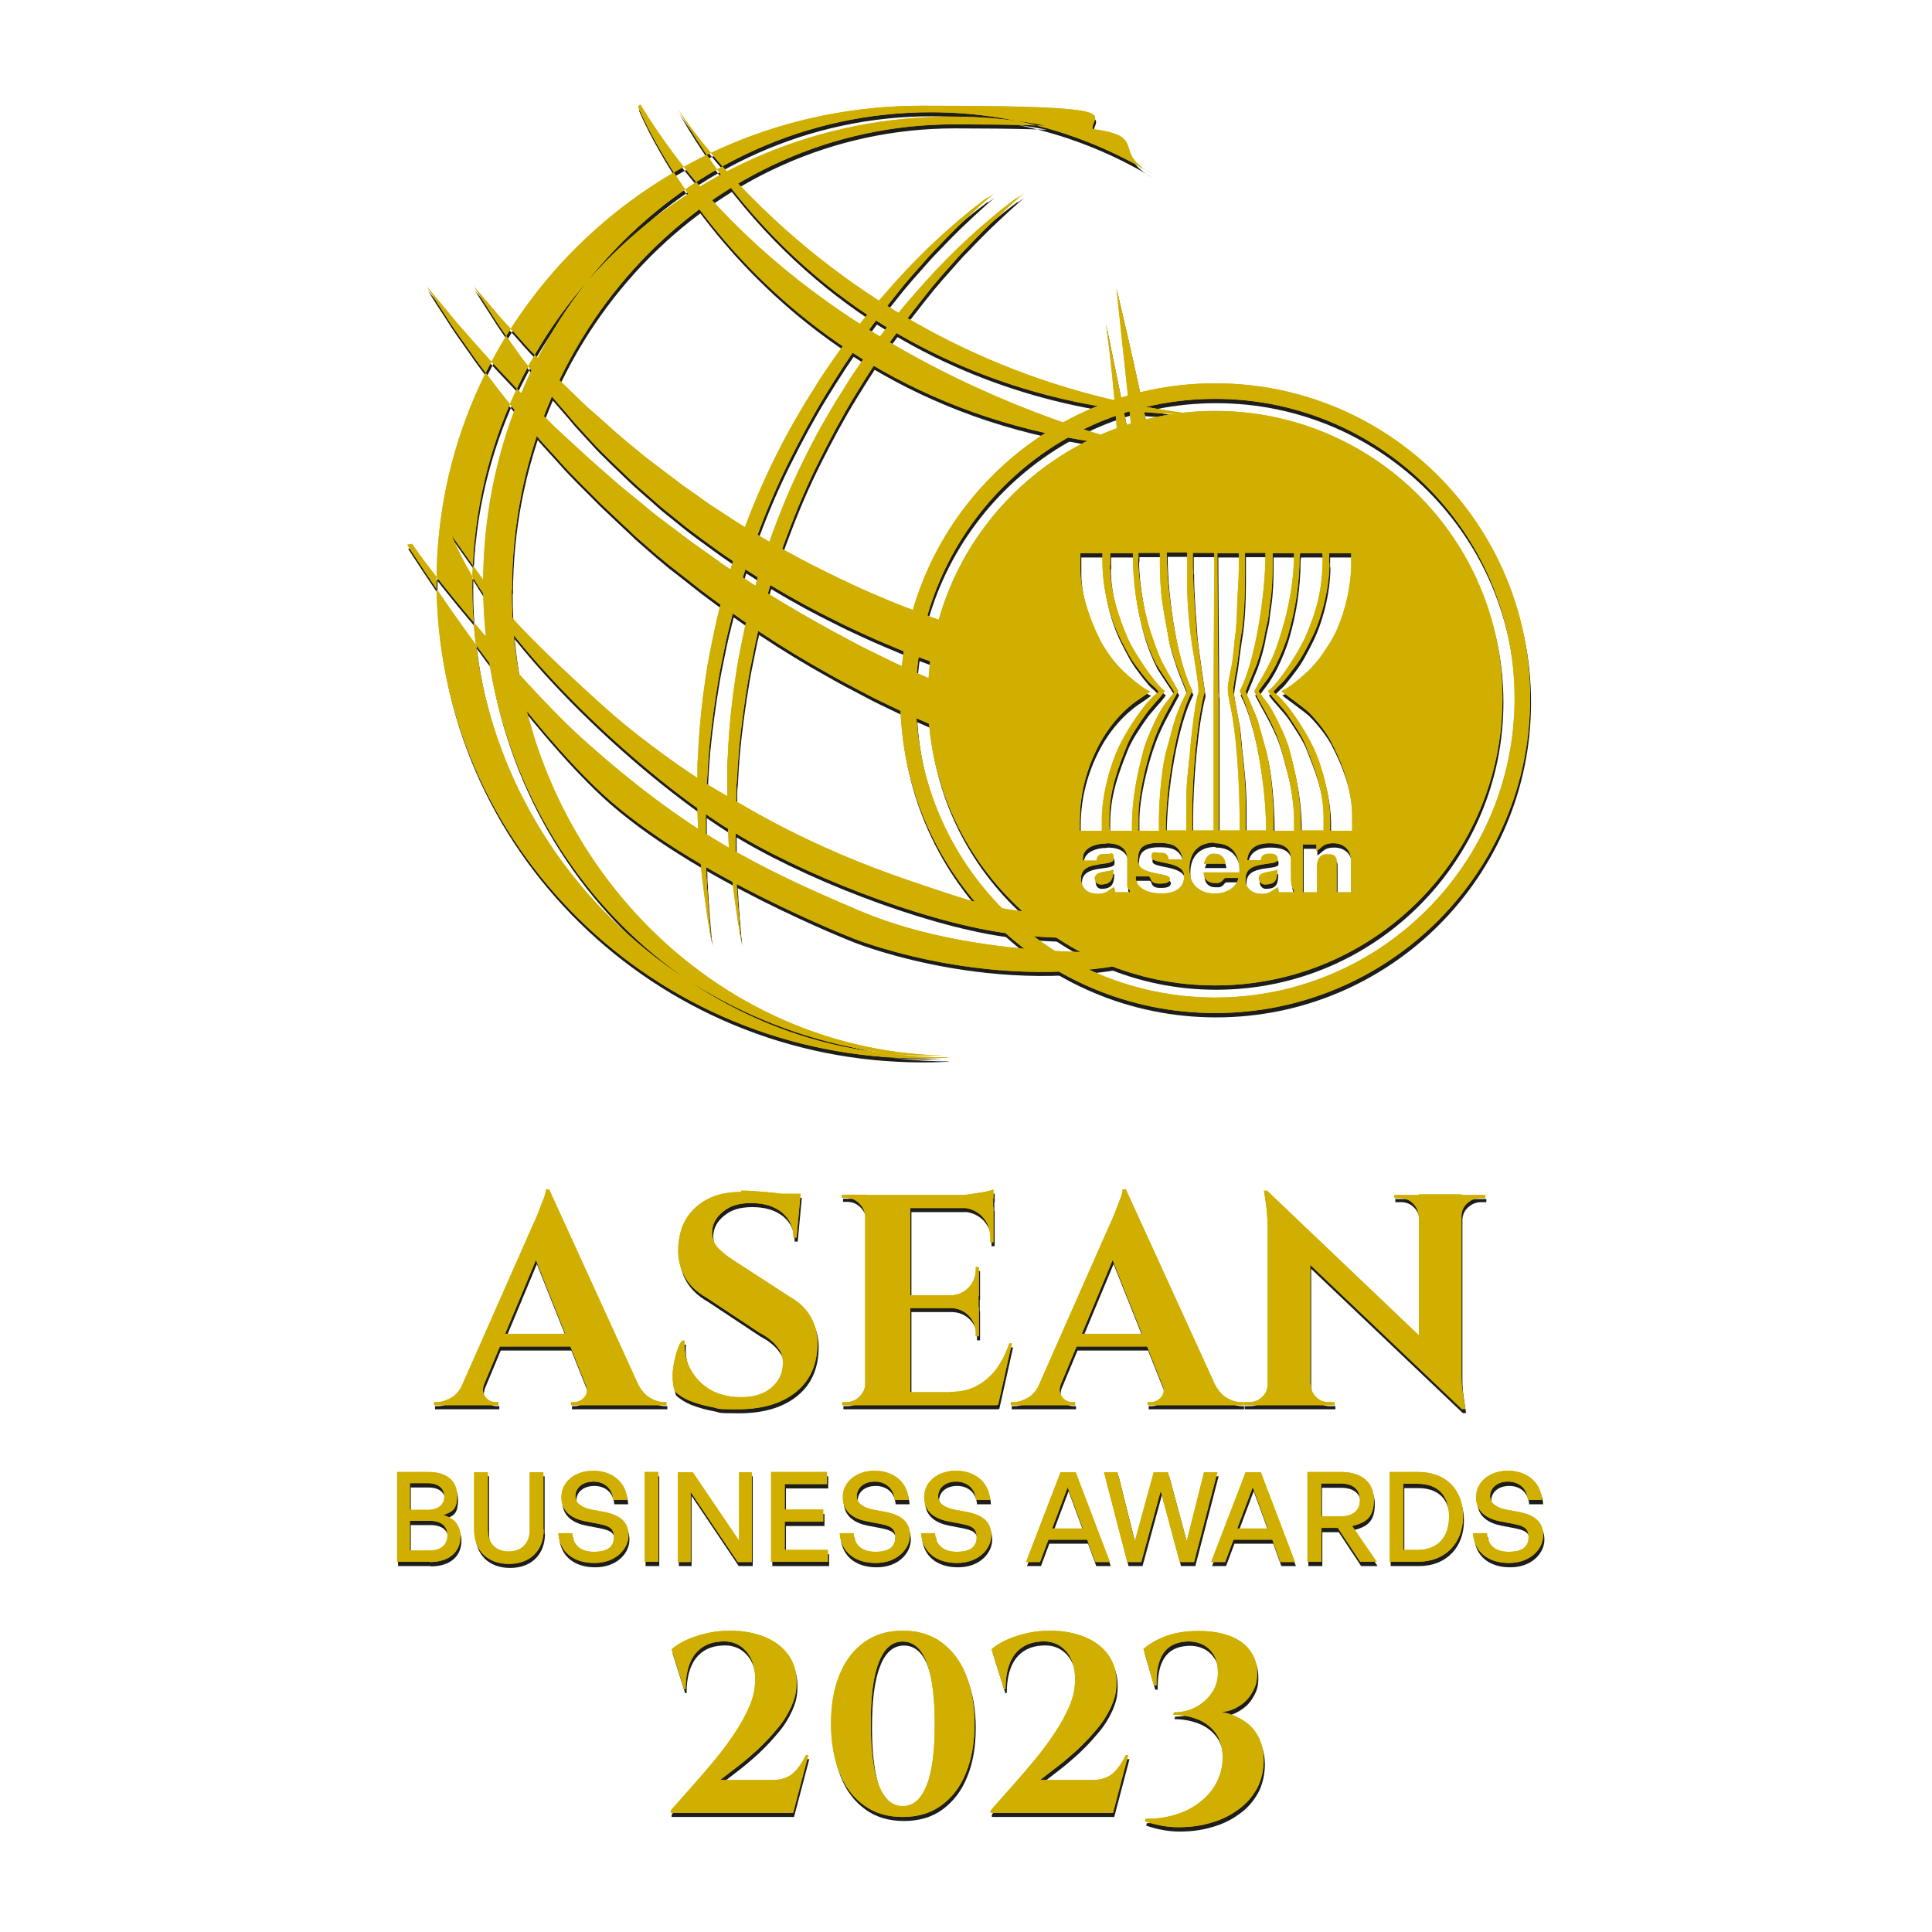 <svg width="112" height="112" viewBox="0 0 112 112" fill="none" xmlns="http://www.w3.org/2000/svg">
<g clip-path="url(#clip0_3891_161484)">
<path d="M54.998 61.553C54.494 61.571 53.99 61.589 53.486 61.589C37.966 61.589 25.363 49.223 25.363 33.976C25.363 18.729 37.948 6.363 53.486 6.363C69.024 6.363 60.976 7.119 64.307 8.487C61.462 7.515 58.401 6.993 55.214 6.993C39.874 6.993 27.433 19.215 27.433 34.264C27.433 49.313 39.766 61.427 54.998 61.535V61.553ZM64.001 38.692C61.804 38.296 59.679 37.774 57.645 37.18C56.961 36.964 56.259 36.766 55.592 36.532C54.908 36.298 54.242 36.1 53.594 35.83C52.946 35.578 52.28 35.344 51.649 35.074C51.019 34.804 50.389 34.552 49.777 34.264C47.346 33.148 45.078 31.942 43.025 30.664C42.521 30.34 42.017 30.016 41.531 29.692C41.027 29.386 40.577 29.026 40.108 28.702C39.874 28.54 39.64 28.378 39.424 28.216C39.208 28.054 38.992 27.874 38.758 27.712C38.326 27.37 37.894 27.064 37.48 26.74C36.67 26.074 35.895 25.444 35.193 24.796C34.833 24.472 34.491 24.166 34.149 23.878C33.825 23.572 33.501 23.265 33.195 22.959C32.889 22.654 32.583 22.384 32.312 22.096C32.042 21.808 31.772 21.537 31.502 21.267C31.25 20.997 30.998 20.745 30.764 20.511C30.53 20.259 30.314 20.025 30.116 19.791C29.918 19.557 29.72 19.341 29.522 19.143C29.342 18.945 29.162 18.747 29 18.567C28.694 18.207 28.424 17.883 28.207 17.631C27.775 17.127 27.541 16.857 27.541 16.857C27.541 16.857 27.739 17.163 28.099 17.739C28.279 18.027 28.514 18.369 28.766 18.783C29.036 19.197 29.36 19.647 29.72 20.169C29.9 20.421 30.098 20.691 30.296 20.979C30.512 21.249 30.728 21.537 30.962 21.843C31.412 22.438 31.916 23.085 32.493 23.733C32.781 24.058 33.069 24.4 33.357 24.742C33.663 25.084 33.987 25.426 34.311 25.786C34.959 26.506 35.715 27.19 36.472 27.928C36.85 28.288 37.264 28.648 37.678 29.008C37.876 29.188 38.092 29.368 38.308 29.566C38.524 29.746 38.74 29.926 38.974 30.106C39.19 30.286 39.424 30.466 39.64 30.646C39.874 30.826 40.09 31.006 40.343 31.186C40.811 31.528 41.297 31.888 41.801 32.248C43.799 33.652 46.014 35.002 48.445 36.19C49.039 36.496 49.669 36.784 50.299 37.072C50.929 37.36 51.577 37.63 52.225 37.9C53.54 38.44 54.908 38.908 56.313 39.34C58.725 40.078 61.264 40.69 63.892 41.158L63.983 38.728L64.001 38.692ZM63.496 43.012C61.588 42.472 59.715 41.86 57.915 41.176C57.159 40.888 56.403 40.618 55.682 40.294C54.944 39.988 54.206 39.7 53.504 39.376C52.784 39.052 52.081 38.746 51.397 38.404C50.713 38.062 50.011 37.738 49.363 37.378C46.698 35.974 44.214 34.48 41.963 32.95C41.405 32.554 40.865 32.158 40.325 31.78C39.784 31.402 39.28 30.988 38.758 30.61C38.506 30.412 38.254 30.232 38.002 30.034C37.75 29.836 37.516 29.638 37.282 29.44C36.796 29.044 36.328 28.666 35.877 28.288C34.977 27.496 34.113 26.758 33.339 26.02C32.943 25.66 32.547 25.3 32.169 24.94C31.808 24.58 31.448 24.22 31.106 23.878C30.764 23.535 30.422 23.212 30.116 22.869C29.81 22.546 29.504 22.221 29.216 21.916C28.928 21.61 28.658 21.321 28.387 21.033C28.136 20.745 27.883 20.475 27.649 20.205C27.415 19.935 27.199 19.701 27.001 19.467C26.803 19.233 26.587 19.017 26.425 18.801C26.083 18.387 25.777 18.027 25.543 17.739C25.057 17.163 24.805 16.857 24.805 16.857C24.805 16.857 25.021 17.199 25.435 17.847C25.651 18.171 25.903 18.567 26.191 19.017C26.497 19.485 26.875 19.989 27.271 20.565C27.469 20.853 27.685 21.159 27.919 21.465C28.154 21.771 28.405 22.096 28.658 22.438C29.18 23.122 29.738 23.842 30.386 24.58C30.71 24.958 31.034 25.336 31.358 25.732C31.7 26.11 32.06 26.506 32.439 26.92C33.159 27.748 34.005 28.54 34.833 29.386C35.265 29.8 35.715 30.214 36.166 30.646C36.4 30.862 36.634 31.078 36.85 31.294C37.084 31.51 37.336 31.708 37.57 31.924C37.822 32.14 38.056 32.356 38.308 32.554C38.56 32.77 38.812 32.986 39.082 33.184C39.604 33.598 40.145 34.012 40.685 34.444C42.881 36.1 45.312 37.756 47.977 39.232C48.625 39.61 49.327 39.97 50.011 40.33C50.695 40.708 51.415 41.032 52.117 41.374C53.54 42.058 55.034 42.688 56.565 43.282C58.527 44.038 60.544 44.722 62.632 45.316L63.478 42.976L63.496 43.012ZM37.228 6.345C37.156 6.237 37.048 6.417 37.048 6.417C37.048 6.417 44.394 24.76 66.665 26.182C66.665 26.182 46.77 22.078 37.21 6.345H37.228ZM23.652 31.798C23.652 31.798 29.702 41.356 34.959 46.235C40.108 50.987 49.579 54.659 49.579 54.659C49.579 54.659 58.635 58.277 67.565 55.577L67.043 55.343C67.043 55.343 57.285 56.171 49.903 53.039C43.835 50.465 39.91 48.467 34.023 43.246C31.052 40.618 25.669 34.318 23.94 31.762L23.652 31.816V31.798ZM65.873 27.37H66.989C66.647 24.814 64.775 16.947 64.775 16.947L65.891 27.37H65.873ZM64.937 27.37H65.873L64.163 18.999C64.757 23.194 64.937 27.37 64.937 27.37ZM29.738 34.444C29.738 19.539 41.207 7.443 55.34 7.443C69.474 7.443 63.388 8.487 66.863 10.323C63.082 8.037 58.689 6.741 54.008 6.741C39.676 6.741 28.064 18.981 28.064 34.084C28.064 49.187 39.676 61.427 54.008 61.427C68.34 61.427 54.458 61.427 54.674 61.427C40.829 61.049 29.72 49.115 29.72 34.444H29.738ZM69.042 24.22C48.823 21.645 39.37 6.579 39.37 6.579C50.065 25.174 69.042 24.22 69.042 24.22ZM42.197 48.233C46.41 50.897 53.414 53.597 58.167 54.299C62.722 54.965 64.523 54.299 64.523 54.299L64.145 53.363C58.203 53.039 58.437 53.219 52.694 51.257C46.95 49.295 43.529 47.153 41.675 46.073C39.802 44.992 37.138 42.994 35.751 41.806C34.167 40.42 31.052 37.558 29.666 35.956C28.73 34.858 26.245 31.276 26.245 31.276C28.622 37.216 36.85 44.849 42.179 48.233H42.197ZM59.013 11.691C58.725 11.907 58.311 12.213 57.789 12.645C57.267 13.077 56.655 13.599 55.989 14.229C55.304 14.859 54.566 15.615 53.792 16.461C53.414 16.893 53.018 17.325 52.604 17.811C52.208 18.279 51.811 18.783 51.397 19.305C51.001 19.827 50.587 20.367 50.191 20.925C49.993 21.213 49.795 21.501 49.597 21.79C49.399 22.078 49.201 22.384 49.021 22.689C48.823 22.995 48.643 23.302 48.445 23.608C48.265 23.932 48.066 24.238 47.886 24.562C47.508 25.21 47.166 25.858 46.824 26.542C46.14 27.892 45.528 29.296 44.988 30.736C44.448 32.176 43.98 33.634 43.601 35.092C43.403 35.83 43.241 36.55 43.097 37.27C43.025 37.63 42.953 37.99 42.881 38.35C42.809 38.71 42.755 39.07 42.701 39.43C42.485 40.852 42.341 42.238 42.269 43.553C42.269 43.877 42.233 44.2 42.215 44.525C42.215 44.687 42.215 44.849 42.215 44.992C42.215 45.154 42.215 45.298 42.215 45.461C42.215 45.623 42.215 45.767 42.215 45.929C42.215 46.073 42.215 46.235 42.215 46.379C42.215 46.685 42.215 46.973 42.215 47.261C42.233 47.837 42.251 48.377 42.287 48.899C42.287 49.151 42.323 49.421 42.341 49.655C42.359 49.907 42.377 50.141 42.413 50.375C42.449 50.843 42.503 51.275 42.557 51.671C42.575 51.869 42.611 52.067 42.629 52.247C42.647 52.427 42.683 52.607 42.701 52.769C42.755 53.093 42.791 53.399 42.827 53.651C42.881 53.903 42.917 54.119 42.935 54.299C43.007 54.641 43.025 54.839 43.025 54.839C43.025 54.839 43.025 54.641 42.971 54.299C42.971 54.119 42.935 53.903 42.917 53.651C42.917 53.525 42.899 53.381 42.881 53.237C42.881 53.093 42.863 52.931 42.845 52.769C42.845 52.607 42.827 52.427 42.809 52.247C42.809 52.067 42.791 51.869 42.773 51.671C42.773 51.473 42.755 51.257 42.737 51.041C42.737 50.825 42.737 50.609 42.719 50.375C42.719 50.141 42.719 49.907 42.701 49.655C42.701 49.403 42.701 49.151 42.701 48.899C42.701 48.377 42.701 47.837 42.701 47.279C42.701 46.991 42.719 46.703 42.737 46.415C42.737 46.271 42.737 46.127 42.737 45.965C42.737 45.821 42.755 45.659 42.773 45.514C42.791 45.209 42.809 44.903 42.827 44.578C42.845 44.273 42.881 43.949 42.899 43.624C43.025 42.328 43.205 40.978 43.439 39.592C43.493 39.25 43.565 38.89 43.637 38.548C43.709 38.188 43.781 37.846 43.853 37.486C43.925 37.126 44.016 36.784 44.105 36.424C44.196 36.064 44.285 35.704 44.376 35.344C44.754 33.904 45.222 32.482 45.762 31.078C46.284 29.674 46.878 28.288 47.544 26.956C48.211 25.624 48.895 24.346 49.633 23.14C50.371 21.933 51.109 20.781 51.883 19.737C52.262 19.215 52.64 18.711 53.018 18.225C53.396 17.739 53.756 17.289 54.116 16.839C54.476 16.407 54.836 15.993 55.178 15.615C55.52 15.219 55.844 14.859 56.169 14.535C56.799 13.869 57.375 13.293 57.861 12.843C58.347 12.393 58.725 12.033 58.995 11.799C59.265 11.565 59.409 11.457 59.409 11.457C59.409 11.457 59.247 11.565 58.959 11.763L59.013 11.691ZM57.285 11.691C56.997 11.907 56.583 12.213 56.06 12.645C55.538 13.077 54.926 13.599 54.26 14.229C53.576 14.859 52.838 15.615 52.063 16.461C51.685 16.893 51.289 17.325 50.875 17.811C50.479 18.279 50.083 18.783 49.669 19.305C49.273 19.827 48.859 20.367 48.463 20.925C48.264 21.213 48.066 21.501 47.868 21.79C47.67 22.078 47.472 22.384 47.292 22.689C47.094 22.995 46.914 23.302 46.716 23.608C46.536 23.932 46.338 24.238 46.158 24.562C45.78 25.21 45.438 25.858 45.096 26.542C44.412 27.892 43.799 29.296 43.259 30.736C42.719 32.176 42.251 33.634 41.873 35.092C41.675 35.83 41.513 36.55 41.369 37.27C41.297 37.63 41.225 37.99 41.153 38.35C41.081 38.71 41.027 39.07 40.973 39.43C40.757 40.852 40.613 42.238 40.541 43.553C40.541 43.877 40.505 44.2 40.487 44.525C40.487 44.687 40.487 44.849 40.487 44.992C40.487 45.154 40.487 45.298 40.487 45.461C40.487 45.623 40.487 45.767 40.487 45.929C40.487 46.073 40.487 46.235 40.487 46.379C40.487 46.685 40.487 46.973 40.487 47.261C40.505 47.837 40.523 48.377 40.559 48.899C40.559 49.151 40.595 49.421 40.613 49.655C40.631 49.907 40.649 50.141 40.685 50.375C40.721 50.843 40.775 51.275 40.829 51.671C40.847 51.869 40.883 52.067 40.901 52.247C40.919 52.427 40.955 52.607 40.973 52.769C41.027 53.093 41.063 53.399 41.099 53.651C41.153 53.903 41.189 54.119 41.207 54.299C41.279 54.641 41.297 54.839 41.297 54.839C41.297 54.839 41.297 54.641 41.243 54.299C41.243 54.119 41.207 53.903 41.189 53.651C41.189 53.525 41.171 53.381 41.153 53.237C41.153 53.093 41.135 52.931 41.117 52.769C41.117 52.607 41.099 52.427 41.081 52.247C41.081 52.067 41.063 51.869 41.045 51.671C41.045 51.473 41.027 51.257 41.009 51.041C41.009 50.825 41.009 50.609 40.991 50.375C40.991 50.141 40.991 49.907 40.973 49.655C40.973 49.403 40.973 49.151 40.973 48.899C40.973 48.377 40.973 47.837 40.973 47.279C40.973 46.991 40.991 46.703 41.009 46.415C41.009 46.271 41.009 46.127 41.009 45.965C41.009 45.821 41.027 45.659 41.045 45.514C41.063 45.209 41.081 44.903 41.099 44.578C41.117 44.273 41.153 43.949 41.171 43.624C41.297 42.328 41.477 40.978 41.711 39.592C41.765 39.25 41.837 38.89 41.909 38.548C41.981 38.188 42.053 37.846 42.125 37.486C42.197 37.126 42.287 36.784 42.377 36.424C42.467 36.064 42.557 35.704 42.647 35.344C43.025 33.904 43.493 32.482 44.033 31.078C44.556 29.674 45.15 28.288 45.816 26.956C46.482 25.624 47.166 24.346 47.904 23.14C48.643 21.933 49.381 20.781 50.155 19.737C50.533 19.215 50.911 18.711 51.289 18.225C51.667 17.739 52.028 17.289 52.388 16.839C52.748 16.407 53.108 15.993 53.45 15.615C53.792 15.219 54.116 14.859 54.44 14.535C55.07 13.869 55.646 13.293 56.133 12.843C56.619 12.393 56.997 12.033 57.267 11.799C57.537 11.565 57.681 11.457 57.681 11.457C57.681 11.457 57.519 11.565 57.231 11.763L57.285 11.691Z" fill="#1D1D1B"/>
<path fill-rule="evenodd" clip-rule="evenodd" d="M70.499 22.473C60.416 22.473 52.242 30.646 52.242 40.726C52.242 50.807 60.416 58.979 70.499 58.979C80.581 58.979 88.755 50.807 88.755 40.726C88.755 30.646 80.581 22.473 70.499 22.473ZM70.499 58.079C60.92 58.079 53.142 50.303 53.142 40.726C53.142 31.15 60.92 23.373 70.499 23.373C80.077 23.373 87.855 31.15 87.855 40.726C87.855 50.303 80.077 58.079 70.499 58.079Z" fill="#1D1D1B"/>
<path fill-rule="evenodd" clip-rule="evenodd" d="M70.5 24.076C79.7 24.076 87.154 31.528 87.154 40.726C87.154 49.925 79.7 57.377 70.5 57.377C61.3 57.377 53.846 49.925 53.846 40.726C53.846 31.528 61.3 24.076 70.5 24.076ZM64.396 33.004C64.396 34.606 64.936 36.082 65.423 37.234C65.729 37.972 67.025 39.934 67.583 40.312C67.277 40.762 66.755 41.23 66.395 41.77C66.071 42.238 65.639 42.868 65.405 43.426C64.918 44.651 64.36 46.019 64.36 47.711V48.125C64.36 48.269 64.396 48.287 64.396 48.413H65.675V48.251C65.675 46.451 65.981 45.172 66.341 43.751C66.503 43.156 66.827 42.454 67.079 41.932C67.223 41.644 67.367 41.374 67.547 41.122C67.619 41.014 68.123 40.402 68.123 40.366C68.123 40.33 67.223 38.998 67.097 38.782C66.845 38.296 66.521 37.486 66.359 36.928C65.963 35.542 65.729 34.084 65.729 32.32H64.414V33.022L64.396 33.004ZM69.222 33.292C69.222 34.57 69.348 35.776 69.42 36.964C69.456 37.432 69.888 40.348 69.888 40.366C69.438 42.058 69.168 45.334 69.168 47.441V48.395H70.41V40.438L70.446 32.302H69.204V33.292H69.222ZM66.035 32.59C66.035 33.958 66.395 35.812 66.755 36.874C66.971 37.504 67.169 38.134 67.457 38.692C67.763 39.286 68.069 39.772 68.357 40.312C67.763 41.446 67.277 42.166 66.827 43.535C66.503 44.507 66.053 46.289 66.053 47.549V48.413H67.241V47.711C67.241 46.559 67.421 44.578 67.691 43.697C67.871 43.084 67.979 42.544 68.177 41.95C68.267 41.662 68.375 41.41 68.483 41.14C68.519 41.032 68.862 40.366 68.862 40.348C68.862 40.33 68.303 38.98 68.231 38.746C68.051 38.188 67.835 37.594 67.745 36.964C67.655 36.388 67.511 35.74 67.421 35.056C67.331 34.39 67.295 33.652 67.295 32.914V32.302H66.053V32.59H66.035ZM72.228 33.742C72.228 34.858 72.174 36.154 71.994 37.144C71.904 37.684 71.85 38.26 71.778 38.746C71.724 39.106 71.526 40.096 71.544 40.312C71.544 40.312 71.796 41.752 71.814 41.824C71.904 42.13 71.976 43.03 72.012 43.444C72.138 44.542 72.264 45.623 72.264 46.865V48.395H73.453C73.453 45.803 72.805 41.986 71.922 40.312C72.787 38.692 73.417 34.84 73.417 32.302H72.228V33.742ZM69.168 40.312C68.285 41.986 67.637 45.821 67.637 48.395H68.826V46.577C68.826 45.461 69.005 44.398 69.078 43.39C69.132 42.778 69.348 40.87 69.528 40.402C69.6 40.204 69.204 37.918 69.132 37.468C69.005 36.586 68.879 35.254 68.879 34.3V32.284H67.691C67.691 34.804 68.321 38.674 69.186 40.294L69.168 40.312ZM62.686 33.346C62.686 34.768 63.424 36.64 63.946 37.576C64.288 38.152 64.684 38.692 65.153 39.142C65.423 39.412 66.377 40.24 66.737 40.33C66.683 40.384 66.035 40.834 65.891 40.924C65.603 41.14 65.369 41.338 65.117 41.59C64.648 42.058 64.198 42.652 63.856 43.264C63.19 44.471 62.65 46.019 62.65 47.873V48.413H63.928V47.747C63.928 46.271 64.468 44.434 64.954 43.462C65.405 42.544 66.449 40.888 67.223 40.366C67.061 40.114 66.773 39.934 66.575 39.7C66.359 39.448 66.179 39.214 65.981 38.944C65.585 38.44 65.297 37.864 64.99 37.252C64.45 36.19 63.964 34.444 63.964 32.86V32.32H62.686V33.346ZM70.698 40.438V48.395H71.922C71.922 45.839 71.778 42.814 71.292 40.726C71.148 40.06 71.292 39.718 71.418 39.016C71.544 38.44 71.58 37.738 71.652 37.162C71.742 36.604 71.76 35.812 71.778 35.236C71.796 34.588 71.868 33.922 71.868 33.22V32.32H70.626L70.68 40.456L70.698 40.438ZM73.831 33.004C73.831 33.634 73.795 34.516 73.705 35.074C73.651 35.398 73.615 35.704 73.579 36.064C73.543 36.334 73.417 36.73 73.381 36.982C73.291 37.576 73.093 38.206 72.912 38.746C72.823 38.98 72.264 40.294 72.264 40.33C72.264 40.366 72.859 41.698 72.948 41.968C73.129 42.598 73.273 43.102 73.453 43.769C73.723 44.849 73.885 46.631 73.885 47.963V48.413H75.073V47.963C75.073 46.307 74.713 45.029 74.353 43.733C73.975 42.364 73.345 41.446 72.769 40.33C73.056 39.772 73.381 39.268 73.669 38.674C73.957 38.116 74.173 37.45 74.371 36.784C74.749 35.542 75.073 33.958 75.073 32.32H73.831V33.022V33.004ZM75.397 32.428C75.397 34.12 75.145 35.578 74.767 36.91C74.605 37.504 74.299 38.242 74.047 38.746C73.921 38.998 73.741 39.304 73.579 39.556C73.507 39.664 73.02 40.294 73.02 40.312C73.02 40.384 73.489 40.942 73.561 41.05C73.741 41.32 73.885 41.572 74.047 41.896C74.317 42.436 74.659 43.138 74.821 43.769C75.199 45.281 75.469 46.451 75.469 48.395H76.784V47.693C76.784 45.965 76.225 44.687 75.739 43.444C75.523 42.904 75.073 42.256 74.767 41.788C74.407 41.248 73.867 40.762 73.561 40.312C74.191 39.88 75.415 37.918 75.775 37.072C76.351 35.704 76.73 34.48 76.73 32.554V32.518C76.73 32.41 76.712 32.41 76.694 32.32H75.415V32.446L75.397 32.428ZM77.126 32.878C77.126 34.426 76.639 36.172 76.099 37.234C75.793 37.846 75.505 38.404 75.109 38.926C74.911 39.196 74.731 39.412 74.533 39.664C74.335 39.916 74.047 40.096 73.867 40.366C74.641 40.888 75.685 42.544 76.135 43.462C76.639 44.471 77.162 46.289 77.162 47.801V48.413H78.44V47.621C78.44 45.893 77.792 44.327 77.18 43.174C76.891 42.634 76.351 41.968 75.937 41.554C75.649 41.266 74.389 40.384 74.335 40.312C74.713 40.204 75.667 39.376 75.955 39.088C76.477 38.566 76.784 38.098 77.18 37.468C77.81 36.478 78.386 34.552 78.386 32.932V32.32H77.108V32.896L77.126 32.878ZM73.038 51.203C73.038 51.365 73.201 51.527 73.363 51.527C73.993 51.527 74.101 51.275 74.101 50.663C73.759 50.843 73.02 50.735 73.02 51.203H73.038ZM73.651 49.133C74.335 49.133 74.893 49.331 74.893 50.033C74.893 50.393 74.893 50.753 74.893 51.113C74.893 51.815 75.073 51.761 75.091 51.977H74.191L74.137 51.689C73.993 51.725 73.669 52.067 73.327 52.067H73.129C72.715 52.067 72.264 51.761 72.264 51.329V51.167C72.264 50.069 74.119 50.501 74.119 50.087V49.997C74.119 49.871 73.939 49.745 73.795 49.745H73.597C73.327 49.745 73.165 49.853 73.147 50.123H72.354C72.408 49.421 72.912 49.133 73.669 49.133H73.651ZM63.532 51.203C63.532 51.401 63.694 51.527 63.856 51.527C64.432 51.527 64.594 51.257 64.594 50.663C64.234 50.843 63.514 50.717 63.514 51.203H63.532ZM64.198 49.133C64.847 49.133 65.405 49.367 65.405 50.033C65.405 50.393 65.405 50.753 65.405 51.113C65.405 51.473 65.405 51.545 65.405 51.635C65.441 51.851 65.549 51.725 65.567 51.977H64.702L64.648 51.689C64.378 51.761 64.27 52.067 63.712 52.067H63.676C63.1 52.067 62.722 51.743 62.722 51.167C62.722 50.051 64.612 50.537 64.612 50.051C64.612 49.565 64.45 49.763 64.288 49.763H64C63.766 49.763 63.64 49.907 63.622 50.141H62.83V50.015C62.83 49.403 63.532 49.151 64.198 49.151V49.133ZM76.369 49.583V49.205H75.577V51.977H76.405V50.447C76.405 50.105 76.567 49.781 76.909 49.781H77.162C77.378 49.781 77.54 49.925 77.54 50.159V51.977H78.368V50.087C78.368 49.493 77.918 49.133 77.342 49.133C76.766 49.133 76.712 49.367 76.387 49.583H76.369ZM66.017 49.997V50.159C66.017 51.023 67.871 50.807 67.871 51.185V51.221C67.871 51.419 67.583 51.473 67.367 51.473H67.241C66.647 51.473 66.827 51.059 66.629 51.059H65.891C65.891 51.779 66.647 52.049 67.385 52.049C68.123 52.049 68.699 51.761 68.699 51.059V51.023C68.699 50.141 66.809 50.357 66.809 49.943C66.809 49.529 67.043 49.691 67.223 49.691H67.421C67.637 49.691 67.781 49.835 67.799 50.069H68.627C68.465 49.349 68.105 49.115 67.223 49.115C66.341 49.115 66.035 49.421 66.035 49.979L66.017 49.997ZM69.852 50.321H71.094C71.076 49.997 70.842 49.745 70.482 49.745H70.392C70.068 49.745 69.924 50.051 69.852 50.321ZM70.464 49.133C71.436 49.133 71.904 49.727 71.904 50.699V50.825H69.834C69.834 51.203 70.086 51.437 70.446 51.437H70.608C70.95 51.437 70.95 51.149 71.112 51.149H71.85C71.724 51.707 71.166 52.049 70.482 52.049H70.446C69.6 52.049 69.005 51.509 69.005 50.681V50.591C69.005 49.673 69.528 49.097 70.446 49.097L70.464 49.133Z" fill="#1D1D1B"/>
<path d="M28.136 80.418C28.046 80.652 28.027 80.85 28.081 81.012C28.136 81.174 28.244 81.3 28.369 81.39C28.514 81.48 28.64 81.516 28.784 81.516H28.946V81.696H25.219V81.516H25.381C25.651 81.516 25.921 81.426 26.209 81.264C26.497 81.102 26.731 80.814 26.911 80.418H28.136ZM31.88 69.168L31.952 71.292L27.631 81.642H26.353L30.854 71.454C30.89 71.382 30.944 71.256 31.034 71.058C31.124 70.86 31.214 70.644 31.304 70.41C31.394 70.158 31.484 69.924 31.574 69.708C31.664 69.474 31.7 69.312 31.7 69.186H31.862L31.88 69.168ZM33.699 77.556V78.294H28.586V77.556H33.699ZM31.88 69.168L37.552 81.588H34.437L30.818 72.516L31.88 69.15V69.168ZM33.969 80.418H37.012C37.21 80.814 37.444 81.102 37.732 81.264C38.002 81.426 38.29 81.516 38.542 81.516H38.686V81.696H33.159V81.516H33.321C33.555 81.516 33.753 81.426 33.933 81.228C34.113 81.03 34.131 80.76 33.987 80.418H33.969Z" fill="#1D1D1B"/>
<path d="M43.023 69.258C43.258 69.258 43.546 69.258 43.888 69.294C44.23 69.312 44.59 69.348 44.95 69.384C45.31 69.42 45.634 69.474 45.904 69.51C46.174 69.546 46.372 69.6 46.462 69.636L46.246 71.976H46.066C46.066 71.382 45.85 70.896 45.4 70.518C44.95 70.158 44.356 69.978 43.618 69.978C42.88 69.978 42.393 70.14 41.997 70.464C41.583 70.788 41.367 71.184 41.349 71.652C41.349 71.994 41.439 72.3 41.673 72.552C41.907 72.804 42.195 73.038 42.555 73.272L45.886 75.432C46.426 75.738 46.822 76.134 47.093 76.62C47.363 77.106 47.489 77.682 47.453 78.33C47.399 79.464 46.967 80.346 46.156 80.976C45.346 81.606 44.248 81.93 42.843 81.93C41.439 81.93 41.835 81.894 41.349 81.804C40.863 81.714 40.449 81.588 40.071 81.444C39.693 81.282 39.405 81.102 39.188 80.886C39.099 80.634 39.062 80.328 39.062 79.968C39.062 79.608 39.135 79.248 39.224 78.87C39.315 78.492 39.441 78.186 39.603 77.952H39.765C39.711 78.546 39.819 79.086 40.089 79.59C40.359 80.094 40.737 80.49 41.241 80.796C41.745 81.084 42.339 81.228 43.041 81.228C43.816 81.228 44.392 81.03 44.824 80.652C45.238 80.274 45.454 79.824 45.454 79.284C45.454 78.744 45.346 78.6 45.13 78.312C44.914 78.024 44.572 77.736 44.086 77.484L41.043 75.468C40.431 75.126 39.981 74.676 39.711 74.136C39.441 73.596 39.333 73.002 39.405 72.354C39.459 71.742 39.621 71.22 39.927 70.77C40.233 70.32 40.647 69.96 41.169 69.708C41.691 69.456 42.321 69.33 43.059 69.33L43.023 69.258ZM46.48 69.438L46.444 69.798H44.392V69.438H46.48Z" fill="#1D1D1B"/>
<path d="M50.279 70.77H50.225C50.225 70.464 50.099 70.212 49.883 69.996C49.667 69.78 49.415 69.672 49.109 69.672H48.875V69.492H50.261V70.77H50.279ZM50.279 80.418V81.696H48.893V81.516H49.127C49.433 81.516 49.685 81.408 49.901 81.192C50.117 80.976 50.225 80.724 50.243 80.418H50.297H50.279ZM52.836 69.51V81.696H50.225V69.51H52.836ZM57.643 69.51V70.266H52.782V69.51H57.643ZM56.797 75.324V76.062H52.8V75.324H56.797ZM57.445 80.94L57.859 81.696H52.8V80.94H57.445ZM58.724 78.132L57.931 81.678H54.528L55.159 80.922C55.735 80.922 56.257 80.814 56.689 80.58C57.121 80.346 57.499 80.022 57.823 79.608C58.129 79.176 58.381 78.69 58.579 78.114H58.76L58.724 78.132ZM56.815 73.686V75.36H55.159V75.324C55.591 75.324 55.933 75.162 56.221 74.874C56.491 74.586 56.635 74.244 56.635 73.83V73.686H56.815ZM56.815 76.026V77.7H56.635V77.538C56.635 77.124 56.491 76.764 56.221 76.494C55.951 76.224 55.591 76.062 55.159 76.062V76.026H56.815ZM57.661 69.204V69.708L55.537 69.51C55.789 69.51 56.059 69.51 56.347 69.456C56.635 69.402 56.887 69.384 57.139 69.33C57.391 69.276 57.553 69.24 57.661 69.186V69.204ZM57.661 70.212V72.246H57.481V72.03C57.481 71.49 57.319 71.076 56.995 70.734C56.671 70.41 56.239 70.248 55.699 70.23V70.194H57.643L57.661 70.212Z" fill="#1D1D1B"/>
<path d="M61.569 80.418C61.479 80.652 61.461 80.85 61.515 81.012C61.569 81.174 61.677 81.3 61.803 81.39C61.947 81.48 62.073 81.516 62.217 81.516H62.379V81.696H58.652V81.516H58.814C59.084 81.516 59.355 81.426 59.643 81.264C59.931 81.102 60.165 80.814 60.345 80.418H61.569ZM65.314 69.168L65.386 71.292L61.065 81.642H59.787L64.288 71.454C64.324 71.382 64.378 71.256 64.468 71.058C64.558 70.86 64.648 70.644 64.738 70.41C64.828 70.158 64.918 69.924 65.008 69.708C65.098 69.474 65.134 69.312 65.134 69.186H65.296L65.314 69.168ZM67.132 77.556V78.294H62.019V77.556H67.132ZM65.314 69.168L70.985 81.588H67.871L64.252 72.516L65.314 69.15V69.168ZM67.403 80.418H70.445C70.643 80.814 70.877 81.102 71.165 81.264C71.436 81.426 71.724 81.516 71.976 81.516H72.12V81.696H66.592V81.516H66.754C66.988 81.516 67.186 81.426 67.367 81.228C67.547 81.03 67.565 80.76 67.421 80.418H67.403Z" fill="#1D1D1B"/>
<path d="M73.597 80.454V81.696H72.156V81.516H72.48C72.768 81.516 73.02 81.408 73.237 81.21C73.453 80.994 73.543 80.76 73.543 80.454H73.597ZM73.507 69.258L76.009 71.922V81.696H73.543V71.436C73.543 70.788 73.471 70.068 73.326 69.258H73.507ZM73.507 69.258L84.615 79.842L84.831 81.948L73.723 71.382L73.507 69.258ZM76.027 80.454C76.027 80.742 76.135 80.994 76.333 81.21C76.549 81.426 76.783 81.516 77.09 81.516H77.414V81.696H75.973V80.454H76.027ZM80.888 69.51H82.329V70.752H82.293C82.293 70.446 82.167 70.194 81.969 69.996C81.771 69.798 81.519 69.69 81.213 69.69H80.888V69.51ZM84.777 69.51V79.698C84.777 80.13 84.777 80.508 84.831 80.85C84.885 81.192 84.921 81.552 84.993 81.912H84.831L82.311 79.086V69.474H84.777V69.51ZM86.164 69.51V69.69H85.858C85.57 69.69 85.318 69.798 85.102 69.996C84.885 70.194 84.777 70.446 84.777 70.752H84.723V69.51H86.164Z" fill="#1D1D1B"/>
<path d="M24.985 90.787H23.076V85.584H24.877C25.921 85.584 26.551 86.07 26.551 86.952C26.551 87.835 26.245 87.871 25.759 88.087C26.407 88.266 26.749 88.716 26.749 89.311C26.749 90.265 26.047 90.805 24.967 90.805L24.985 90.787ZM23.814 86.214V87.781H24.841C25.471 87.781 25.813 87.474 25.813 87.006C25.813 86.538 25.471 86.232 24.841 86.232H23.814V86.214ZM23.814 88.41V90.139H24.931C25.615 90.139 25.993 89.815 25.993 89.257C25.993 88.698 25.615 88.41 24.931 88.41H23.814Z" fill="#1D1D1B"/>
<path d="M31.592 88.915C31.592 90.103 30.817 90.895 29.575 90.895C28.333 90.895 27.559 90.121 27.559 88.915V85.584H28.351V88.933C28.351 89.689 28.801 90.175 29.557 90.175C30.313 90.175 30.781 89.689 30.781 88.933V85.584H31.574V88.915H31.592Z" fill="#1D1D1B"/>
<path d="M34.508 90.859C33.248 90.859 32.492 90.174 32.42 89.13H33.23C33.266 89.796 33.68 90.21 34.49 90.21C35.301 90.21 35.643 89.904 35.643 89.365C35.643 88.825 35.355 88.716 34.761 88.591L34.004 88.447C33.266 88.302 32.6 87.924 32.6 87.042C32.6 86.16 33.374 85.512 34.454 85.512C35.535 85.512 36.363 86.178 36.417 87.204H35.607C35.571 86.574 35.121 86.142 34.454 86.142C33.788 86.142 33.41 86.538 33.41 86.988C33.41 87.438 33.842 87.654 34.328 87.762L35.103 87.906C36.003 88.086 36.489 88.483 36.489 89.257C36.489 90.031 35.769 90.859 34.508 90.859Z" fill="#1D1D1B"/>
<path d="M37.426 90.787V85.584H38.218V90.787H37.426Z" fill="#1D1D1B"/>
<path d="M40.09 86.718V90.787H39.352V85.584H40.216L42.898 89.544V85.584H43.637V90.787H42.826L40.09 86.718Z" fill="#1D1D1B"/>
<path d="M48.066 90.787H44.772V85.584H48.012V86.286H45.564V87.763H47.796V88.465H45.564V90.103H48.066V90.805V90.787Z" fill="#1D1D1B"/>
<path d="M50.821 90.859C49.561 90.859 48.804 90.174 48.732 89.13H49.543C49.579 89.796 49.993 90.21 50.803 90.21C51.613 90.21 51.955 89.904 51.955 89.365C51.955 88.825 51.667 88.716 51.073 88.591L50.317 88.447C49.579 88.302 48.913 87.924 48.913 87.042C48.913 86.16 49.687 85.512 50.767 85.512C51.847 85.512 52.675 86.178 52.729 87.204H51.919C51.883 86.574 51.433 86.142 50.767 86.142C50.101 86.142 49.723 86.538 49.723 86.988C49.723 87.438 50.155 87.654 50.641 87.762L51.415 87.906C52.315 88.086 52.801 88.483 52.801 89.257C52.801 90.031 52.081 90.859 50.821 90.859Z" fill="#1D1D1B"/>
<path d="M55.538 90.859C54.277 90.859 53.521 90.174 53.449 89.13H54.259C54.295 89.796 54.709 90.21 55.52 90.21C56.33 90.21 56.672 89.904 56.672 89.365C56.672 88.825 56.384 88.716 55.79 88.591L55.034 88.447C54.295 88.302 53.629 87.924 53.629 87.042C53.629 86.16 54.404 85.512 55.484 85.512C56.564 85.512 57.392 86.178 57.446 87.204H56.636C56.6 86.574 56.15 86.142 55.484 86.142C54.818 86.142 54.44 86.538 54.44 86.988C54.44 87.438 54.872 87.654 55.358 87.762L56.132 87.906C57.032 88.086 57.518 88.483 57.518 89.257C57.518 90.031 56.798 90.859 55.538 90.859Z" fill="#1D1D1B"/>
<path d="M63.082 89.49H60.831L60.345 90.787H59.535L61.534 85.584H62.416L64.396 90.787H63.55L63.082 89.49ZM61.066 88.843H62.83L61.948 86.448L61.047 88.843H61.066Z" fill="#1D1D1B"/>
<path d="M67.349 86.7L66.233 90.787H65.423L64.072 85.584H64.847L65.855 89.599L66.953 85.584H67.781L68.862 89.599L69.87 85.584H70.644L69.294 90.787H68.465L67.367 86.7H67.349Z" fill="#1D1D1B"/>
<path d="M73.812 89.49H71.562L71.076 90.787H70.266L72.264 85.584H73.146L75.127 90.787H74.281L73.812 89.49ZM71.796 88.843H73.561L72.678 86.448L71.778 88.843H71.796Z" fill="#1D1D1B"/>
<path d="M75.846 90.787V85.584H77.79C78.978 85.584 79.699 86.178 79.699 87.204C79.699 88.231 79.231 88.519 78.438 88.716L79.861 90.787H78.906L77.61 88.825H76.656V90.787H75.864H75.846ZM76.638 88.159H77.736C78.474 88.159 78.888 87.835 78.888 87.204C78.888 86.574 78.474 86.25 77.736 86.25H76.638V88.159Z" fill="#1D1D1B"/>
<path d="M80.617 90.787V85.584H82.256C83.912 85.584 84.866 86.646 84.866 88.159C84.866 89.671 83.876 90.787 82.256 90.787H80.617ZM81.409 90.103H82.22C83.408 90.103 84.056 89.365 84.056 88.159C84.056 86.952 83.426 86.268 82.22 86.268H81.409V90.103Z" fill="#1D1D1B"/>
<path d="M87.549 90.859C86.289 90.859 85.533 90.174 85.461 89.13H86.271C86.307 89.796 86.721 90.21 87.531 90.21C88.342 90.21 88.684 89.904 88.684 89.365C88.684 88.825 88.396 88.716 87.802 88.591L87.045 88.447C86.307 88.302 85.641 87.924 85.641 87.042C85.641 86.16 86.415 85.512 87.496 85.512C88.576 85.512 89.404 86.178 89.458 87.204H88.648C88.612 86.574 88.162 86.142 87.496 86.142C86.829 86.142 86.451 86.538 86.451 86.988C86.451 87.438 86.883 87.654 87.369 87.762L88.144 87.906C89.044 88.086 89.53 88.483 89.53 89.257C89.53 90.031 88.81 90.859 87.549 90.859Z" fill="#1D1D1B"/>
<path d="M39.712 98.131L38.992 95.845C39.244 95.611 39.568 95.431 39.928 95.269C40.306 95.107 40.702 94.981 41.134 94.891C41.566 94.801 41.98 94.765 42.394 94.765C43.133 94.765 43.799 94.891 44.375 95.125C44.951 95.359 45.419 95.701 45.743 96.151C46.067 96.601 46.229 97.123 46.229 97.753C46.229 98.383 46.121 98.707 45.923 99.175C45.707 99.643 45.437 100.075 45.095 100.471C44.753 100.885 44.393 101.263 43.997 101.641C43.601 102.001 43.205 102.343 42.827 102.631C42.448 102.919 42.106 103.189 41.8 103.423H44.861C45.149 103.423 45.419 103.369 45.635 103.279C45.851 103.189 46.067 103.027 46.247 102.811C46.427 102.595 46.607 102.325 46.77 101.983H46.913L46.031 105.331H38.938V105.187C39.334 104.737 39.748 104.269 40.198 103.765C40.648 103.261 41.08 102.757 41.512 102.235C41.944 101.713 42.322 101.191 42.682 100.651C43.042 100.111 43.313 99.589 43.529 99.085C43.745 98.563 43.835 98.077 43.835 97.591C43.835 96.889 43.655 96.331 43.295 95.935C42.934 95.539 42.448 95.341 41.836 95.395C41.188 95.431 40.684 95.683 40.324 96.151C39.982 96.619 39.802 97.267 39.802 98.149H39.658L39.712 98.131Z" fill="#1D1D1B"/>
<path d="M52.405 94.765C53.269 94.765 54.026 94.981 54.638 95.431C55.25 95.881 55.736 96.493 56.06 97.303C56.384 98.113 56.564 99.067 56.564 100.165C56.564 101.263 56.402 102.217 56.06 103.027C55.736 103.837 55.25 104.449 54.638 104.899C54.026 105.349 53.269 105.565 52.405 105.565C51.541 105.565 50.785 105.349 50.173 104.899C49.542 104.449 49.074 103.837 48.75 103.027C48.426 102.217 48.246 101.263 48.246 100.165C48.246 99.067 48.408 98.113 48.75 97.303C49.074 96.493 49.56 95.881 50.173 95.431C50.803 94.981 51.541 94.765 52.405 94.765ZM52.405 95.395C51.793 95.395 51.325 95.791 51.019 96.601C50.695 97.411 50.551 98.599 50.551 100.165C50.551 101.731 50.713 102.919 51.019 103.729C51.343 104.539 51.793 104.935 52.405 104.935C53.017 104.935 53.467 104.539 53.791 103.729C54.116 102.919 54.26 101.731 54.26 100.165C54.26 98.599 54.098 97.411 53.791 96.601C53.485 95.791 53.017 95.395 52.405 95.395Z" fill="#1D1D1B"/>
<path d="M58.274 98.131L57.554 95.845C57.806 95.611 58.13 95.431 58.49 95.269C58.868 95.107 59.264 94.981 59.697 94.891C60.129 94.801 60.543 94.765 60.957 94.765C61.695 94.765 62.361 94.891 62.937 95.125C63.514 95.359 63.982 95.701 64.306 96.151C64.63 96.601 64.792 97.123 64.792 97.753C64.792 98.383 64.684 98.707 64.486 99.175C64.27 99.643 64 100.075 63.657 100.471C63.316 100.885 62.955 101.263 62.559 101.641C62.163 102.001 61.767 102.343 61.389 102.631C61.011 102.919 60.669 103.189 60.363 103.423H63.423C63.712 103.423 63.982 103.369 64.198 103.279C64.414 103.189 64.63 103.027 64.81 102.811C64.99 102.595 65.17 102.325 65.332 101.983H65.476L64.594 105.331H57.5V105.187C57.896 104.737 58.31 104.269 58.76 103.765C59.21 103.261 59.642 102.757 60.075 102.235C60.507 101.713 60.885 101.191 61.245 100.651C61.605 100.111 61.875 99.589 62.091 99.085C62.307 98.563 62.397 98.077 62.397 97.591C62.397 96.889 62.217 96.331 61.857 95.935C61.497 95.539 61.011 95.341 60.399 95.395C59.751 95.431 59.246 95.683 58.886 96.151C58.544 96.619 58.364 97.267 58.364 98.149H58.22L58.274 98.131Z" fill="#1D1D1B"/>
<path d="M69.526 94.801C70.246 94.801 70.841 94.891 71.363 95.089C71.867 95.287 72.263 95.557 72.533 95.935C72.803 96.295 72.947 96.727 72.947 97.231C72.947 97.735 72.875 97.969 72.713 98.275C72.551 98.581 72.353 98.833 72.083 99.031C71.813 99.229 71.543 99.373 71.237 99.445C70.931 99.517 70.642 99.517 70.354 99.445C70.66 99.445 70.985 99.499 71.327 99.607C71.669 99.715 71.993 99.877 72.299 100.093C72.605 100.309 72.857 100.615 73.037 100.975C73.217 101.335 73.325 101.785 73.325 102.307C73.325 102.829 73.199 103.459 72.929 103.945C72.659 104.431 72.299 104.845 71.831 105.169C71.363 105.511 70.841 105.763 70.246 105.925C69.652 106.105 69.022 106.177 68.374 106.177C67.726 106.177 67.078 106.051 66.447 105.835L66.484 105.691C67.078 105.691 67.654 105.619 68.194 105.457C68.734 105.295 69.202 105.061 69.616 104.737C70.03 104.413 70.354 104.053 70.588 103.603C70.823 103.153 70.949 102.667 70.949 102.127C70.949 101.587 70.805 101.065 70.534 100.705C70.264 100.345 69.904 100.075 69.472 99.913C69.04 99.751 68.572 99.661 68.086 99.661L68.122 99.517C68.572 99.517 69.004 99.427 69.4 99.211C69.796 98.995 70.12 98.707 70.372 98.311C70.606 97.933 70.715 97.483 70.66 96.979C70.642 96.637 70.552 96.349 70.39 96.115C70.228 95.881 70.03 95.701 69.76 95.575C69.49 95.449 69.202 95.395 68.842 95.413C68.248 95.449 67.798 95.665 67.51 96.097C67.222 96.529 67.096 97.141 67.114 97.951H66.97L66.357 95.845C66.681 95.557 67.114 95.305 67.636 95.107C68.158 94.909 68.788 94.801 69.508 94.801H69.526Z" fill="#1D1D1B"/>
<path d="M54.944 61.319C54.439 61.337 53.935 61.355 53.431 61.355C37.911 61.355 25.308 48.989 25.308 33.742C25.308 18.495 37.893 6.129 53.431 6.129C68.969 6.129 60.921 6.885 64.252 8.253C61.407 7.281 58.346 6.759 55.16 6.759C39.82 6.759 27.379 18.981 27.379 34.03C27.379 49.079 39.712 61.193 54.944 61.301V61.319ZM63.946 38.458C61.749 38.062 59.625 37.54 57.59 36.946C56.906 36.73 56.204 36.532 55.538 36.298C54.853 36.064 54.187 35.866 53.539 35.596C52.891 35.344 52.225 35.11 51.595 34.84C50.965 34.57 50.334 34.318 49.722 34.03C47.292 32.914 45.023 31.708 42.971 30.43C42.466 30.106 41.962 29.782 41.476 29.458C40.972 29.152 40.522 28.792 40.054 28.468C39.82 28.306 39.586 28.144 39.37 27.982C39.154 27.82 38.938 27.64 38.703 27.478C38.271 27.136 37.839 26.83 37.425 26.506C36.615 25.84 35.841 25.21 35.139 24.562C34.779 24.238 34.436 23.932 34.094 23.643C33.77 23.337 33.446 23.032 33.14 22.726C32.834 22.419 32.528 22.149 32.258 21.861C31.988 21.573 31.718 21.303 31.448 21.033C31.196 20.763 30.944 20.511 30.709 20.277C30.475 20.025 30.259 19.791 30.061 19.557C29.863 19.323 29.665 19.107 29.467 18.909C29.287 18.711 29.107 18.513 28.945 18.333C28.639 17.973 28.369 17.649 28.153 17.397C27.721 16.893 27.487 16.623 27.487 16.623C27.487 16.623 27.685 16.929 28.045 17.505C28.225 17.793 28.459 18.135 28.711 18.549C28.981 18.963 29.305 19.413 29.665 19.935C29.845 20.187 30.043 20.457 30.241 20.745C30.457 21.015 30.673 21.303 30.907 21.61C31.358 22.203 31.862 22.852 32.438 23.5C32.726 23.824 33.014 24.166 33.302 24.508C33.608 24.85 33.932 25.192 34.256 25.552C34.904 26.272 35.661 26.956 36.417 27.694C36.795 28.054 37.209 28.414 37.623 28.774C37.821 28.954 38.037 29.134 38.253 29.332C38.469 29.512 38.685 29.692 38.919 29.872C39.136 30.052 39.37 30.232 39.586 30.412C39.82 30.592 40.036 30.772 40.288 30.952C40.756 31.294 41.242 31.654 41.746 32.014C43.745 33.418 45.959 34.768 48.39 35.956C48.984 36.262 49.614 36.55 50.244 36.838C50.874 37.126 51.523 37.396 52.171 37.666C53.485 38.206 54.853 38.674 56.258 39.106C58.67 39.844 61.209 40.456 63.838 40.924L63.928 38.494L63.946 38.458ZM63.442 42.778C61.533 42.238 59.661 41.626 57.86 40.942C57.104 40.654 56.348 40.384 55.628 40.06C54.889 39.754 54.151 39.466 53.449 39.142C52.729 38.818 52.027 38.512 51.343 38.17C50.658 37.828 49.956 37.504 49.308 37.144C46.644 35.74 44.159 34.246 41.908 32.716C41.35 32.32 40.81 31.924 40.27 31.546C39.73 31.168 39.226 30.754 38.703 30.376C38.451 30.178 38.199 29.998 37.947 29.8C37.695 29.602 37.461 29.404 37.227 29.206C36.741 28.81 36.273 28.432 35.823 28.054C34.922 27.262 34.058 26.524 33.284 25.786C32.888 25.426 32.492 25.066 32.114 24.706C31.754 24.346 31.394 23.986 31.052 23.643C30.709 23.302 30.367 22.977 30.061 22.636C29.755 22.311 29.449 21.988 29.161 21.681C28.873 21.375 28.603 21.087 28.333 20.799C28.081 20.511 27.829 20.241 27.595 19.971C27.361 19.701 27.145 19.467 26.947 19.233C26.748 18.999 26.532 18.783 26.37 18.567C26.028 18.153 25.722 17.793 25.488 17.505C25.002 16.929 24.75 16.623 24.75 16.623C24.75 16.623 24.966 16.965 25.38 17.613C25.596 17.937 25.848 18.333 26.136 18.783C26.442 19.251 26.82 19.755 27.217 20.331C27.415 20.619 27.631 20.925 27.865 21.231C28.099 21.538 28.351 21.861 28.603 22.203C29.125 22.887 29.683 23.608 30.331 24.346C30.655 24.724 30.98 25.102 31.304 25.498C31.646 25.876 32.006 26.272 32.384 26.686C33.104 27.514 33.95 28.306 34.779 29.152C35.211 29.566 35.661 29.98 36.111 30.412C36.345 30.628 36.579 30.844 36.795 31.06C37.029 31.276 37.281 31.474 37.515 31.69C37.767 31.906 38.001 32.122 38.253 32.32C38.505 32.536 38.758 32.752 39.028 32.95C39.55 33.364 40.09 33.778 40.63 34.21C42.827 35.866 45.257 37.522 47.922 38.998C48.57 39.376 49.272 39.736 49.956 40.096C50.641 40.474 51.361 40.798 52.063 41.14C53.485 41.824 54.98 42.454 56.51 43.048C58.472 43.804 60.489 44.489 62.578 45.083L63.424 42.742L63.442 42.778ZM37.173 6.111C37.101 6.003 36.993 6.183 36.993 6.183C36.993 6.183 44.339 24.526 66.611 25.948C66.611 25.948 46.715 21.843 37.155 6.111H37.173ZM23.598 31.564C23.598 31.564 29.647 41.122 34.904 46.001C40.054 50.753 49.524 54.425 49.524 54.425C49.524 54.425 58.581 58.043 67.511 55.343L66.989 55.109C66.989 55.109 57.23 55.937 49.848 52.805C43.781 50.231 39.856 48.233 33.968 43.012C30.997 40.384 25.614 34.084 23.886 31.528L23.598 31.582V31.564ZM65.818 27.136H66.935C66.593 24.58 64.72 16.713 64.72 16.713L65.836 27.136H65.818ZM64.882 27.136H65.818L64.108 18.765C64.702 22.959 64.882 27.136 64.882 27.136ZM29.683 34.21C29.683 19.305 41.152 7.209 55.286 7.209C69.419 7.209 63.334 8.253 66.808 10.089C63.028 7.803 58.635 6.507 53.953 6.507C39.622 6.507 28.009 18.747 28.009 33.85C28.009 48.953 39.622 61.193 53.953 61.193C68.285 61.193 54.403 61.193 54.62 61.193C40.774 60.815 29.665 48.881 29.665 34.21H29.683ZM68.987 23.986C48.768 21.411 39.316 6.345 39.316 6.345C50.01 24.94 68.987 23.986 68.987 23.986ZM42.142 47.999C46.355 50.663 53.359 53.363 58.112 54.065C62.667 54.731 64.468 54.065 64.468 54.065L64.09 53.129C58.148 52.805 58.382 52.985 52.639 51.023C46.895 49.061 43.475 46.919 41.62 45.839C39.748 44.758 37.083 42.76 35.697 41.572C34.112 40.186 30.997 37.324 29.611 35.722C28.675 34.624 26.19 31.042 26.19 31.042C28.567 36.982 36.795 44.614 42.124 47.999H42.142ZM58.959 11.457C58.67 11.673 58.256 11.979 57.734 12.411C57.212 12.843 56.6 13.365 55.934 13.995C55.25 14.625 54.511 15.381 53.737 16.227C53.359 16.659 52.963 17.091 52.549 17.577C52.153 18.045 51.757 18.549 51.343 19.071C50.947 19.593 50.532 20.133 50.136 20.691C49.938 20.979 49.74 21.267 49.542 21.555C49.344 21.843 49.146 22.149 48.966 22.456C48.768 22.762 48.588 23.067 48.39 23.373C48.21 23.698 48.012 24.004 47.832 24.328C47.454 24.976 47.112 25.624 46.77 26.308C46.085 27.658 45.473 29.062 44.933 30.502C44.393 31.942 43.925 33.4 43.547 34.858C43.349 35.596 43.187 36.316 43.043 37.036C42.971 37.396 42.898 37.756 42.827 38.116C42.755 38.476 42.7 38.836 42.647 39.196C42.43 40.618 42.286 42.004 42.214 43.318C42.214 43.642 42.178 43.967 42.16 44.291C42.16 44.453 42.16 44.614 42.16 44.758C42.16 44.92 42.16 45.065 42.16 45.227C42.16 45.389 42.16 45.533 42.16 45.695C42.16 45.839 42.16 46.001 42.16 46.145C42.16 46.451 42.16 46.739 42.16 47.027C42.178 47.603 42.196 48.143 42.232 48.665C42.232 48.917 42.268 49.187 42.286 49.421C42.304 49.673 42.322 49.907 42.358 50.141C42.394 50.609 42.448 51.041 42.502 51.437C42.52 51.635 42.556 51.833 42.574 52.013C42.592 52.193 42.629 52.373 42.647 52.535C42.7 52.859 42.736 53.165 42.773 53.417C42.827 53.669 42.862 53.885 42.88 54.065C42.953 54.407 42.971 54.605 42.971 54.605C42.971 54.605 42.971 54.407 42.916 54.065C42.916 53.885 42.88 53.669 42.862 53.417C42.862 53.291 42.844 53.147 42.827 53.003C42.827 52.859 42.809 52.697 42.791 52.535C42.791 52.373 42.773 52.193 42.755 52.013C42.755 51.833 42.736 51.635 42.718 51.437C42.718 51.239 42.7 51.023 42.682 50.807C42.682 50.591 42.682 50.375 42.664 50.141C42.664 49.907 42.664 49.673 42.647 49.421C42.647 49.169 42.647 48.917 42.647 48.665C42.647 48.143 42.647 47.603 42.647 47.045C42.647 46.757 42.664 46.469 42.682 46.181C42.682 46.037 42.682 45.893 42.682 45.731C42.682 45.587 42.7 45.425 42.718 45.281C42.736 44.974 42.755 44.669 42.773 44.344C42.791 44.038 42.827 43.715 42.844 43.39C42.971 42.094 43.151 40.744 43.385 39.358C43.439 39.016 43.511 38.656 43.583 38.314C43.655 37.954 43.727 37.612 43.799 37.252C43.871 36.892 43.961 36.55 44.051 36.19C44.141 35.83 44.231 35.47 44.321 35.11C44.699 33.67 45.167 32.248 45.707 30.844C46.229 29.44 46.824 28.054 47.49 26.722C48.156 25.39 48.84 24.112 49.578 22.905C50.316 21.7 51.055 20.547 51.829 19.503C52.207 18.981 52.585 18.477 52.963 17.991C53.341 17.505 53.701 17.055 54.061 16.605C54.421 16.173 54.782 15.759 55.124 15.381C55.466 14.985 55.79 14.625 56.114 14.301C56.744 13.635 57.32 13.059 57.806 12.609C58.292 12.159 58.67 11.799 58.941 11.565C59.211 11.331 59.355 11.223 59.355 11.223C59.355 11.223 59.193 11.331 58.905 11.529L58.959 11.457ZM57.23 11.457C56.942 11.673 56.528 11.979 56.006 12.411C55.484 12.843 54.871 13.365 54.205 13.995C53.521 14.625 52.783 15.381 52.009 16.227C51.631 16.659 51.235 17.091 50.821 17.577C50.424 18.045 50.028 18.549 49.614 19.071C49.218 19.593 48.804 20.133 48.408 20.691C48.21 20.979 48.012 21.267 47.814 21.555C47.616 21.843 47.418 22.149 47.238 22.456C47.04 22.762 46.859 23.067 46.661 23.373C46.481 23.698 46.283 24.004 46.103 24.328C45.725 24.976 45.383 25.624 45.041 26.308C44.357 27.658 43.745 29.062 43.205 30.502C42.664 31.942 42.196 33.4 41.818 34.858C41.62 35.596 41.458 36.316 41.314 37.036C41.242 37.396 41.17 37.756 41.098 38.116C41.026 38.476 40.972 38.836 40.918 39.196C40.702 40.618 40.558 42.004 40.486 43.318C40.486 43.642 40.45 43.967 40.432 44.291C40.432 44.453 40.432 44.614 40.432 44.758C40.432 44.92 40.432 45.065 40.432 45.227C40.432 45.389 40.432 45.533 40.432 45.695C40.432 45.839 40.432 46.001 40.432 46.145C40.432 46.451 40.432 46.739 40.432 47.027C40.45 47.603 40.468 48.143 40.504 48.665C40.504 48.917 40.54 49.187 40.558 49.421C40.576 49.673 40.594 49.907 40.63 50.141C40.666 50.609 40.72 51.041 40.774 51.437C40.792 51.635 40.828 51.833 40.846 52.013C40.864 52.193 40.9 52.373 40.918 52.535C40.972 52.859 41.008 53.165 41.044 53.417C41.098 53.669 41.134 53.885 41.152 54.065C41.224 54.407 41.242 54.605 41.242 54.605C41.242 54.605 41.242 54.407 41.188 54.065C41.188 53.885 41.152 53.669 41.134 53.417C41.134 53.291 41.116 53.147 41.098 53.003C41.098 52.859 41.08 52.697 41.062 52.535C41.062 52.373 41.044 52.193 41.026 52.013C41.026 51.833 41.008 51.635 40.99 51.437C40.99 51.239 40.972 51.023 40.954 50.807C40.954 50.591 40.954 50.375 40.936 50.141C40.936 49.907 40.936 49.673 40.918 49.421C40.918 49.169 40.918 48.917 40.918 48.665C40.918 48.143 40.918 47.603 40.918 47.045C40.918 46.757 40.936 46.469 40.954 46.181C40.954 46.037 40.954 45.893 40.954 45.731C40.954 45.587 40.972 45.425 40.99 45.281C41.008 44.974 41.026 44.669 41.044 44.344C41.062 44.038 41.098 43.715 41.116 43.39C41.242 42.094 41.422 40.744 41.656 39.358C41.71 39.016 41.782 38.656 41.854 38.314C41.926 37.954 41.998 37.612 42.07 37.252C42.142 36.892 42.232 36.55 42.322 36.19C42.412 35.83 42.502 35.47 42.592 35.11C42.971 33.67 43.439 32.248 43.979 30.844C44.501 29.44 45.095 28.054 45.761 26.722C46.427 25.39 47.112 24.112 47.85 22.905C48.588 21.7 49.326 20.547 50.1 19.503C50.478 18.981 50.856 18.477 51.235 17.991C51.613 17.505 51.973 17.055 52.333 16.605C52.693 16.173 53.053 15.759 53.395 15.381C53.737 14.985 54.061 14.625 54.385 14.301C55.016 13.635 55.592 13.059 56.078 12.609C56.564 12.159 56.942 11.799 57.212 11.565C57.482 11.331 57.626 11.223 57.626 11.223C57.626 11.223 57.464 11.331 57.176 11.529L57.23 11.457Z" fill="#D1AF01"/>
<path fill-rule="evenodd" clip-rule="evenodd" d="M70.446 22.221C60.364 22.221 52.19 30.394 52.19 40.474C52.19 50.555 60.364 58.727 70.446 58.727C80.529 58.727 88.703 50.555 88.703 40.474C88.703 30.394 80.529 22.221 70.446 22.221ZM70.446 57.827C60.868 57.827 53.09 50.051 53.09 40.474C53.09 30.898 60.868 23.122 70.446 23.122C80.025 23.122 87.802 30.898 87.802 40.474C87.802 50.051 80.025 57.827 70.446 57.827Z" fill="#D1AF01"/>
<path fill-rule="evenodd" clip-rule="evenodd" d="M70.445 23.823C79.645 23.823 87.099 31.276 87.099 40.474C87.099 49.673 79.645 57.125 70.445 57.125C61.245 57.125 53.791 49.673 53.791 40.474C53.791 31.276 61.245 23.823 70.445 23.823ZM64.342 32.752C64.342 34.354 64.882 35.83 65.368 36.982C65.674 37.72 66.97 39.682 67.528 40.06C67.222 40.51 66.7 40.978 66.34 41.518C66.016 41.986 65.584 42.616 65.35 43.174C64.864 44.398 64.306 45.767 64.306 47.459V47.873C64.306 48.017 64.342 48.035 64.342 48.161H65.62V47.999C65.62 46.199 65.926 44.92 66.286 43.498C66.448 42.904 66.772 42.202 67.024 41.68C67.168 41.392 67.312 41.122 67.493 40.87C67.564 40.762 68.069 40.15 68.069 40.114C68.069 40.078 67.168 38.746 67.042 38.53C66.79 38.044 66.466 37.234 66.304 36.676C65.908 35.29 65.674 33.832 65.674 32.068H64.36V32.77L64.342 32.752ZM69.167 33.04C69.167 34.318 69.293 35.524 69.365 36.712C69.401 37.18 69.833 40.096 69.833 40.114C69.383 41.806 69.113 45.083 69.113 47.189V48.143H70.355V40.186L70.391 32.05H69.149V33.04H69.167ZM65.98 32.338C65.98 33.706 66.34 35.56 66.7 36.622C66.916 37.252 67.114 37.882 67.402 38.44C67.709 39.034 68.015 39.52 68.303 40.06C67.709 41.194 67.222 41.914 66.772 43.282C66.448 44.254 65.998 46.036 65.998 47.297V48.161H67.186V47.459C67.186 46.306 67.366 44.326 67.636 43.444C67.817 42.832 67.925 42.292 68.123 41.698C68.213 41.41 68.321 41.158 68.429 40.888C68.465 40.78 68.807 40.114 68.807 40.096C68.807 40.078 68.249 38.728 68.177 38.494C67.997 37.936 67.781 37.342 67.691 36.712C67.6 36.136 67.457 35.488 67.366 34.804C67.276 34.138 67.24 33.4 67.24 32.662V32.05H65.998V32.338H65.98ZM72.174 33.49C72.174 34.606 72.12 35.902 71.94 36.892C71.85 37.432 71.796 38.008 71.724 38.494C71.669 38.854 71.472 39.844 71.49 40.06C71.49 40.06 71.742 41.5 71.76 41.572C71.85 41.878 71.922 42.778 71.958 43.192C72.084 44.29 72.21 45.37 72.21 46.612V48.143H73.398C73.398 45.55 72.75 41.734 71.868 40.06C72.732 38.44 73.362 34.588 73.362 32.05H72.174V33.49ZM69.113 40.06C68.231 41.734 67.582 45.569 67.582 48.143H68.771V46.325C68.771 45.209 68.951 44.146 69.023 43.138C69.077 42.526 69.293 40.618 69.473 40.15C69.545 39.952 69.149 37.666 69.077 37.216C68.951 36.334 68.825 35.002 68.825 34.048V32.032H67.636C67.636 34.552 68.267 38.422 69.131 40.042L69.113 40.06ZM62.631 33.094C62.631 34.516 63.369 36.388 63.892 37.324C64.234 37.9 64.63 38.44 65.098 38.89C65.368 39.16 66.322 39.988 66.682 40.078C66.628 40.132 65.98 40.582 65.836 40.672C65.548 40.888 65.314 41.086 65.062 41.338C64.594 41.806 64.144 42.4 63.801 43.012C63.135 44.218 62.595 45.767 62.595 47.621V48.161H63.874V47.495C63.874 46.019 64.414 44.182 64.9 43.21C65.35 42.292 66.394 40.636 67.168 40.114C67.006 39.862 66.718 39.682 66.52 39.448C66.304 39.196 66.124 38.962 65.926 38.692C65.53 38.188 65.242 37.612 64.936 37C64.396 35.938 63.91 34.192 63.91 32.608V32.068H62.631V33.094ZM70.643 40.186V48.143H71.868C71.868 45.587 71.724 42.562 71.237 40.474C71.093 39.808 71.237 39.466 71.363 38.764C71.49 38.188 71.525 37.486 71.597 36.91C71.688 36.352 71.706 35.56 71.724 34.984C71.742 34.336 71.814 33.67 71.814 32.968V32.068H70.571L70.625 40.204L70.643 40.186ZM73.776 32.752C73.776 33.382 73.74 34.264 73.65 34.822C73.596 35.146 73.56 35.452 73.524 35.812C73.488 36.082 73.362 36.478 73.326 36.73C73.236 37.324 73.038 37.954 72.858 38.494C72.768 38.728 72.21 40.042 72.21 40.078C72.21 40.114 72.804 41.446 72.894 41.716C73.074 42.346 73.218 42.85 73.398 43.516C73.668 44.596 73.83 46.379 73.83 47.711V48.161H75.018V47.711C75.018 46.054 74.658 44.776 74.298 43.48C73.92 42.112 73.29 41.194 72.714 40.078C73.002 39.52 73.326 39.016 73.614 38.422C73.902 37.864 74.118 37.198 74.316 36.532C74.694 35.29 75.018 33.706 75.018 32.068H73.776V32.77V32.752ZM75.342 32.176C75.342 33.868 75.09 35.326 74.712 36.658C74.55 37.252 74.244 37.99 73.992 38.494C73.866 38.746 73.686 39.052 73.524 39.304C73.452 39.412 72.966 40.042 72.966 40.06C72.966 40.132 73.434 40.69 73.506 40.798C73.686 41.068 73.83 41.32 73.992 41.644C74.262 42.184 74.604 42.886 74.766 43.516C75.144 45.029 75.415 46.199 75.415 48.143H76.729V47.441C76.729 45.712 76.171 44.434 75.684 43.192C75.469 42.652 75.018 42.004 74.712 41.536C74.352 40.996 73.812 40.51 73.506 40.06C74.136 39.628 75.361 37.666 75.721 36.82C76.297 35.452 76.675 34.228 76.675 32.302V32.266C76.675 32.158 76.657 32.158 76.639 32.068H75.361V32.194L75.342 32.176ZM77.071 32.626C77.071 34.174 76.585 35.92 76.045 36.982C75.739 37.594 75.451 38.152 75.054 38.674C74.856 38.944 74.676 39.16 74.478 39.412C74.28 39.664 73.992 39.844 73.812 40.114C74.586 40.636 75.63 42.292 76.081 43.21C76.585 44.218 77.107 46.036 77.107 47.549V48.161H78.385V47.369C78.385 45.641 77.737 44.074 77.125 42.922C76.837 42.382 76.297 41.716 75.883 41.302C75.594 41.014 74.334 40.132 74.28 40.06C74.658 39.952 75.612 39.124 75.901 38.836C76.423 38.314 76.729 37.846 77.125 37.216C77.755 36.226 78.331 34.3 78.331 32.68V32.068H77.053V32.644L77.071 32.626ZM72.984 50.951C72.984 51.113 73.146 51.275 73.308 51.275C73.938 51.275 74.046 51.023 74.046 50.411C73.704 50.591 72.966 50.483 72.966 50.951H72.984ZM73.596 48.881C74.28 48.881 74.838 49.079 74.838 49.781C74.838 50.141 74.838 50.501 74.838 50.861C74.838 51.563 75.018 51.509 75.036 51.725H74.136L74.082 51.437C73.938 51.473 73.614 51.815 73.272 51.815H73.074C72.66 51.815 72.21 51.509 72.21 51.077V50.915C72.21 49.817 74.064 50.249 74.064 49.835V49.745C74.064 49.619 73.884 49.493 73.74 49.493H73.542C73.272 49.493 73.11 49.601 73.092 49.871H72.3C72.354 49.169 72.858 48.881 73.614 48.881H73.596ZM63.477 50.951C63.477 51.149 63.639 51.275 63.801 51.275C64.378 51.275 64.54 51.005 64.54 50.411C64.18 50.591 63.459 50.465 63.459 50.951H63.477ZM64.144 48.881C64.792 48.881 65.35 49.115 65.35 49.781C65.35 50.141 65.35 50.501 65.35 50.861C65.35 51.221 65.35 51.293 65.35 51.383C65.386 51.599 65.494 51.473 65.512 51.725H64.648L64.594 51.437C64.324 51.509 64.216 51.815 63.657 51.815H63.621C63.045 51.815 62.667 51.491 62.667 50.915C62.667 49.799 64.558 50.285 64.558 49.799C64.558 49.313 64.396 49.511 64.234 49.511H63.946C63.712 49.511 63.586 49.655 63.568 49.889H62.775V49.763C62.775 49.151 63.477 48.899 64.144 48.899V48.881ZM76.315 49.331V48.953H75.522V51.725H76.351V50.195C76.351 49.853 76.513 49.529 76.855 49.529H77.107C77.323 49.529 77.485 49.673 77.485 49.907V51.725H78.313V49.835C78.313 49.241 77.863 48.881 77.287 48.881C76.711 48.881 76.657 49.115 76.333 49.331H76.315ZM65.962 49.745V49.907C65.962 50.771 67.817 50.555 67.817 50.933V50.969C67.817 51.167 67.528 51.221 67.312 51.221H67.186C66.592 51.221 66.772 50.807 66.574 50.807H65.836C65.836 51.527 66.592 51.797 67.33 51.797C68.069 51.797 68.645 51.509 68.645 50.807V50.771C68.645 49.889 66.754 50.105 66.754 49.691C66.754 49.277 66.988 49.439 67.168 49.439H67.366C67.582 49.439 67.727 49.583 67.745 49.817H68.573C68.411 49.097 68.051 48.863 67.168 48.863C66.286 48.863 65.98 49.169 65.98 49.727L65.962 49.745ZM69.797 50.069H71.039C71.021 49.745 70.787 49.493 70.427 49.493H70.337C70.013 49.493 69.869 49.799 69.797 50.069ZM70.409 48.881C71.381 48.881 71.85 49.475 71.85 50.447V50.573H69.779C69.779 50.951 70.031 51.185 70.391 51.185H70.553C70.895 51.185 70.895 50.897 71.057 50.897H71.796C71.669 51.455 71.111 51.797 70.427 51.797H70.391C69.545 51.797 68.951 51.257 68.951 50.429V50.339C68.951 49.421 69.473 48.845 70.391 48.845L70.409 48.881Z" fill="#D1AF01"/>
<path d="M28.081 80.184C27.991 80.418 27.973 80.616 28.027 80.778C28.081 80.94 28.189 81.066 28.315 81.156C28.459 81.246 28.585 81.282 28.729 81.282H28.891V81.462H25.164V81.282H25.326C25.596 81.282 25.866 81.192 26.154 81.03C26.442 80.868 26.676 80.58 26.857 80.184H28.081ZM31.826 68.934L31.898 71.058L27.577 81.408H26.298L30.799 71.22C30.835 71.148 30.89 71.022 30.98 70.824C31.07 70.626 31.16 70.41 31.25 70.176C31.34 69.924 31.43 69.69 31.52 69.474C31.61 69.24 31.646 69.078 31.646 68.952H31.808L31.826 68.934ZM33.644 77.322V78.06H28.531V77.322H33.644ZM31.826 68.934L37.497 81.354H34.382L30.764 72.282L31.826 68.916V68.934ZM33.914 80.184H36.957C37.155 80.58 37.389 80.868 37.677 81.03C37.947 81.192 38.235 81.282 38.487 81.282H38.632V81.462H33.104V81.282H33.266C33.5 81.282 33.698 81.192 33.878 80.994C34.058 80.796 34.076 80.526 33.932 80.184H33.914Z" fill="#D1AF01"/>
<path d="M42.953 69.024C43.187 69.024 43.475 69.024 43.817 69.06C44.16 69.078 44.52 69.114 44.88 69.15C45.24 69.186 45.564 69.24 45.834 69.276C46.104 69.312 46.302 69.366 46.392 69.402L46.176 71.742H45.996C45.996 71.148 45.78 70.662 45.33 70.284C44.88 69.924 44.285 69.744 43.547 69.744C42.809 69.744 42.323 69.906 41.927 70.23C41.513 70.554 41.297 70.95 41.279 71.418C41.279 71.76 41.369 72.066 41.603 72.318C41.837 72.57 42.125 72.804 42.485 73.038L45.816 75.198C46.356 75.504 46.752 75.9 47.022 76.386C47.292 76.872 47.418 77.448 47.382 78.096C47.328 79.23 46.896 80.112 46.086 80.742C45.276 81.372 44.178 81.696 42.773 81.696C41.369 81.696 41.765 81.66 41.279 81.57C40.793 81.48 40.379 81.354 40 81.21C39.622 81.048 39.334 80.868 39.118 80.652C39.028 80.4 38.992 80.094 38.992 79.734C38.992 79.374 39.064 79.014 39.154 78.636C39.244 78.258 39.37 77.952 39.532 77.718H39.694C39.64 78.312 39.748 78.852 40.018 79.356C40.288 79.86 40.667 80.256 41.171 80.562C41.675 80.85 42.269 80.994 42.971 80.994C43.745 80.994 44.322 80.796 44.754 80.418C45.168 80.04 45.384 79.59 45.384 79.05C45.384 78.51 45.276 78.366 45.06 78.078C44.844 77.79 44.502 77.502 44.016 77.25L40.973 75.234C40.361 74.892 39.91 74.442 39.64 73.902C39.37 73.362 39.262 72.768 39.334 72.12C39.388 71.508 39.55 70.986 39.856 70.536C40.163 70.086 40.577 69.726 41.099 69.474C41.621 69.222 42.251 69.096 42.989 69.096L42.953 69.024ZM46.41 69.204L46.374 69.564H44.322V69.204H46.41Z" fill="#D1AF01"/>
<path d="M50.209 70.536H50.155C50.155 70.23 50.029 69.978 49.813 69.762C49.597 69.546 49.345 69.438 49.039 69.438H48.805V69.258H50.191V70.536H50.209ZM50.209 80.184V81.462H48.823V81.282H49.057C49.363 81.282 49.615 81.174 49.831 80.958C50.047 80.742 50.155 80.49 50.173 80.184H50.227H50.209ZM52.766 69.276V81.462H50.155V69.276H52.766ZM57.573 69.276V70.032H52.712V69.276H57.573ZM56.727 75.09V75.828H52.73V75.09H56.727ZM57.375 80.706L57.789 81.462H52.73V80.706H57.375ZM58.653 77.898L57.861 81.444H54.458L55.088 80.688C55.664 80.688 56.187 80.58 56.619 80.346C57.051 80.112 57.429 79.788 57.753 79.374C58.059 78.942 58.311 78.456 58.509 77.88H58.689L58.653 77.898ZM56.745 73.452V75.126H55.088V75.09C55.52 75.09 55.862 74.928 56.151 74.64C56.421 74.352 56.565 74.01 56.565 73.596V73.452H56.745ZM56.745 75.792V77.466H56.565V77.304C56.565 76.89 56.421 76.53 56.151 76.26C55.88 75.99 55.52 75.828 55.088 75.828V75.792H56.745ZM57.591 68.97V69.474L55.466 69.276C55.718 69.276 55.989 69.276 56.277 69.222C56.565 69.168 56.817 69.15 57.069 69.096C57.321 69.042 57.483 69.006 57.591 68.952V68.97ZM57.591 69.978V72.012H57.411V71.796C57.411 71.256 57.249 70.842 56.925 70.5C56.601 70.176 56.169 70.014 55.628 69.996V69.96H57.573L57.591 69.978Z" fill="#D1AF01"/>
<path d="M61.514 80.184C61.424 80.418 61.406 80.616 61.46 80.778C61.514 80.94 61.622 81.066 61.748 81.156C61.892 81.246 62.019 81.282 62.163 81.282H62.325V81.462H58.598V81.282H58.76C59.03 81.282 59.3 81.192 59.588 81.03C59.876 80.868 60.11 80.58 60.29 80.184H61.514ZM65.259 68.934L65.331 71.058L61.01 81.408H59.732L64.233 71.22C64.269 71.148 64.323 71.022 64.413 70.824C64.503 70.626 64.593 70.41 64.683 70.176C64.773 69.924 64.863 69.69 64.953 69.474C65.043 69.24 65.079 69.078 65.079 68.952H65.241L65.259 68.934ZM67.078 77.322V78.06H61.965V77.322H67.078ZM65.259 68.934L70.931 81.354H67.816L64.197 72.282L65.259 68.916V68.934ZM67.348 80.184H70.391C70.589 80.58 70.823 80.868 71.111 81.03C71.381 81.192 71.669 81.282 71.921 81.282H72.065V81.462H66.538V81.282H66.7C66.934 81.282 67.132 81.192 67.312 80.994C67.492 80.796 67.51 80.526 67.366 80.184H67.348Z" fill="#D1AF01"/>
<path d="M73.542 80.22V81.462H72.102V81.282H72.426C72.714 81.282 72.966 81.174 73.182 80.976C73.398 80.76 73.488 80.526 73.488 80.22H73.542ZM73.452 69.024L75.954 71.688V81.462H73.488V71.202C73.488 70.554 73.416 69.834 73.272 69.024H73.452ZM73.452 69.024L84.561 79.608L84.777 81.714L73.668 71.148L73.452 69.024ZM75.972 80.22C75.972 80.508 76.081 80.76 76.279 80.976C76.495 81.192 76.729 81.282 77.035 81.282H77.359V81.462H75.918V80.22H75.972ZM80.834 69.276H82.274V70.518H82.238C82.238 70.212 82.112 69.96 81.914 69.762C81.716 69.564 81.464 69.456 81.158 69.456H80.834V69.276ZM84.723 69.276V79.464C84.723 79.896 84.723 80.274 84.777 80.616C84.831 80.958 84.867 81.318 84.939 81.678H84.777L82.256 78.852V69.24H84.723V69.276ZM86.109 69.276V69.456H85.803C85.515 69.456 85.263 69.564 85.047 69.762C84.831 69.96 84.723 70.212 84.723 70.518H84.669V69.276H86.109Z" fill="#D1AF01"/>
<path d="M24.93 90.535H23.021V85.332H24.822C25.866 85.332 26.496 85.818 26.496 86.7C26.496 87.582 26.19 87.618 25.704 87.834C26.352 88.014 26.694 88.465 26.694 89.058C26.694 90.013 25.992 90.553 24.912 90.553L24.93 90.535ZM23.76 85.962V87.528H24.786C25.416 87.528 25.758 87.222 25.758 86.754C25.758 86.286 25.416 85.98 24.786 85.98H23.76V85.962ZM23.76 88.159V89.886H24.876C25.56 89.886 25.938 89.562 25.938 89.004C25.938 88.447 25.56 88.159 24.876 88.159H23.76Z" fill="#D1AF01"/>
<path d="M31.519 88.68C31.519 89.868 30.745 90.661 29.503 90.661C28.261 90.661 27.486 89.886 27.486 88.68V85.35H28.279V88.698C28.279 89.454 28.729 89.941 29.485 89.941C30.241 89.941 30.709 89.454 30.709 88.698V85.35H31.501V88.68H31.519Z" fill="#D1AF01"/>
<path d="M34.454 90.607C33.193 90.607 32.437 89.923 32.365 88.879H33.175C33.211 89.545 33.626 89.959 34.436 89.959C35.246 89.959 35.588 89.653 35.588 89.113C35.588 88.573 35.3 88.465 34.706 88.338L33.95 88.195C33.211 88.05 32.545 87.672 32.545 86.79C32.545 85.908 33.319 85.26 34.4 85.26C35.48 85.26 36.308 85.926 36.362 86.953H35.552C35.516 86.322 35.066 85.89 34.4 85.89C33.734 85.89 33.355 86.286 33.355 86.736C33.355 87.186 33.788 87.403 34.274 87.51L35.048 87.654C35.948 87.835 36.434 88.231 36.434 89.004C36.434 89.779 35.714 90.607 34.454 90.607Z" fill="#D1AF01"/>
<path d="M37.371 90.535V85.332H38.163V90.535H37.371Z" fill="#D1AF01"/>
<path d="M40.035 86.484V90.553H39.297V85.35H40.161L42.844 89.311V85.35H43.582V90.553H42.772L40.035 86.484Z" fill="#D1AF01"/>
<path d="M47.994 90.535H44.699V85.332H47.94V86.034H45.491V87.51H47.724V88.213H45.491V89.85H47.994V90.553V90.535Z" fill="#D1AF01"/>
<path d="M50.766 90.607C49.506 90.607 48.75 89.923 48.678 88.879H49.488C49.524 89.545 49.938 89.959 50.748 89.959C51.559 89.959 51.901 89.653 51.901 89.113C51.901 88.573 51.612 88.465 51.018 88.338L50.262 88.195C49.524 88.05 48.858 87.672 48.858 86.79C48.858 85.908 49.632 85.26 50.712 85.26C51.792 85.26 52.621 85.926 52.675 86.953H51.864C51.828 86.322 51.378 85.89 50.712 85.89C50.046 85.89 49.668 86.286 49.668 86.736C49.668 87.186 50.1 87.403 50.586 87.51L51.36 87.654C52.261 87.835 52.747 88.231 52.747 89.004C52.747 89.779 52.027 90.607 50.766 90.607Z" fill="#D1AF01"/>
<path d="M55.483 90.607C54.223 90.607 53.467 89.923 53.395 88.879H54.205C54.241 89.545 54.655 89.959 55.465 89.959C56.275 89.959 56.617 89.653 56.617 89.113C56.617 88.573 56.329 88.465 55.735 88.338L54.979 88.195C54.241 88.05 53.575 87.672 53.575 86.79C53.575 85.908 54.349 85.26 55.429 85.26C56.509 85.26 57.337 85.926 57.392 86.953H56.581C56.545 86.322 56.095 85.89 55.429 85.89C54.763 85.89 54.385 86.286 54.385 86.736C54.385 87.186 54.817 87.403 55.303 87.51L56.077 87.654C56.977 87.835 57.464 88.231 57.464 89.004C57.464 89.779 56.743 90.607 55.483 90.607Z" fill="#D1AF01"/>
<path d="M63.027 89.257H60.777L60.291 90.553H59.48L61.479 85.35H62.361L64.342 90.553H63.495L63.027 89.257ZM61.011 88.609H62.775L61.893 86.214L60.993 88.609H61.011Z" fill="#D1AF01"/>
<path d="M67.277 86.466L66.16 90.553H65.35L64 85.35H64.774L65.782 89.365L66.881 85.35H67.709L68.789 89.365L69.797 85.35H70.572L69.221 90.553H68.393L67.295 86.466H67.277Z" fill="#D1AF01"/>
<path d="M73.758 89.257H71.507L71.021 90.553H70.211L72.209 85.35H73.092L75.072 90.553H74.226L73.758 89.257ZM71.741 88.609H73.506L72.624 86.214L71.723 88.609H71.741Z" fill="#D1AF01"/>
<path d="M75.793 90.535V85.332H77.737C78.926 85.332 79.646 85.926 79.646 86.952C79.646 87.978 79.178 88.266 78.386 88.465L79.808 90.535H78.854L77.557 88.573H76.603V90.535H75.811H75.793ZM76.585 87.906H77.683C78.422 87.906 78.836 87.582 78.836 86.952C78.836 86.322 78.422 85.998 77.683 85.998H76.585V87.906Z" fill="#D1AF01"/>
<path d="M80.564 90.535V85.332H82.203C83.859 85.332 84.814 86.394 84.814 87.906C84.814 89.418 83.823 90.535 82.203 90.535H80.564ZM81.357 89.85H82.167C83.355 89.85 84.003 89.112 84.003 87.906C84.003 86.7 83.373 86.016 82.167 86.016H81.357V89.85Z" fill="#D1AF01"/>
<path d="M87.477 90.607C86.217 90.607 85.461 89.923 85.389 88.879H86.199C86.235 89.545 86.649 89.959 87.459 89.959C88.269 89.959 88.612 89.653 88.612 89.113C88.612 88.573 88.323 88.465 87.729 88.338L86.973 88.195C86.235 88.05 85.569 87.672 85.569 86.79C85.569 85.908 86.343 85.26 87.423 85.26C88.504 85.26 89.332 85.926 89.386 86.953H88.576C88.54 86.322 88.089 85.89 87.423 85.89C86.757 85.89 86.379 86.286 86.379 86.736C86.379 87.186 86.811 87.403 87.297 87.51L88.071 87.654C88.972 87.835 89.458 88.231 89.458 89.004C89.458 89.779 88.737 90.607 87.477 90.607Z" fill="#D1AF01"/>
<path d="M39.657 97.897L38.937 95.611C39.189 95.377 39.513 95.197 39.873 95.035C40.251 94.873 40.647 94.747 41.079 94.657C41.511 94.567 41.926 94.531 42.34 94.531C43.078 94.531 43.744 94.657 44.32 94.891C44.896 95.125 45.364 95.467 45.688 95.917C46.013 96.367 46.175 96.889 46.175 97.519C46.175 98.149 46.067 98.473 45.869 98.941C45.653 99.409 45.382 99.841 45.04 100.237C44.698 100.651 44.338 101.029 43.942 101.407C43.546 101.767 43.15 102.109 42.772 102.397C42.394 102.685 42.052 102.955 41.745 103.189H44.806C45.094 103.189 45.364 103.135 45.581 103.045C45.797 102.955 46.013 102.793 46.193 102.577C46.373 102.361 46.553 102.091 46.715 101.749H46.859L45.977 105.097H38.883V104.953C39.279 104.503 39.693 104.035 40.143 103.531C40.593 103.027 41.025 102.523 41.458 102.001C41.89 101.479 42.268 100.957 42.628 100.417C42.988 99.877 43.258 99.355 43.474 98.851C43.69 98.329 43.78 97.843 43.78 97.357C43.78 96.655 43.6 96.097 43.24 95.701C42.88 95.305 42.394 95.107 41.782 95.161C41.133 95.197 40.629 95.449 40.269 95.917C39.927 96.385 39.747 97.033 39.747 97.915H39.603L39.657 97.897Z" fill="#D1AF01"/>
<path d="M52.333 94.531C53.197 94.531 53.953 94.747 54.565 95.197C55.178 95.647 55.664 96.259 55.988 97.069C56.312 97.879 56.492 98.833 56.492 99.931C56.492 101.029 56.33 101.983 55.988 102.793C55.664 103.603 55.178 104.215 54.565 104.665C53.953 105.115 53.197 105.331 52.333 105.331C51.469 105.331 50.712 105.115 50.1 104.665C49.47 104.215 49.002 103.603 48.678 102.793C48.354 101.983 48.174 101.029 48.174 99.931C48.174 98.833 48.336 97.879 48.678 97.069C49.002 96.259 49.488 95.647 50.1 95.197C50.73 94.747 51.469 94.531 52.333 94.531ZM52.333 95.161C51.721 95.161 51.253 95.557 50.947 96.367C50.622 97.177 50.478 98.365 50.478 99.931C50.478 101.497 50.641 102.685 50.947 103.495C51.271 104.305 51.721 104.701 52.333 104.701C52.945 104.701 53.395 104.305 53.719 103.495C54.043 102.685 54.187 101.497 54.187 99.931C54.187 98.365 54.025 97.177 53.719 96.367C53.413 95.557 52.945 95.161 52.333 95.161Z" fill="#D1AF01"/>
<path d="M58.202 97.897L57.482 95.611C57.734 95.377 58.058 95.197 58.418 95.035C58.796 94.873 59.192 94.747 59.624 94.657C60.056 94.567 60.471 94.531 60.885 94.531C61.623 94.531 62.289 94.657 62.865 94.891C63.441 95.125 63.909 95.467 64.233 95.917C64.558 96.367 64.72 96.889 64.72 97.519C64.72 98.149 64.612 98.473 64.413 98.941C64.197 99.409 63.927 99.841 63.585 100.237C63.243 100.651 62.883 101.029 62.487 101.407C62.091 101.767 61.695 102.109 61.317 102.397C60.939 102.685 60.596 102.955 60.291 103.189H63.351C63.639 103.189 63.909 103.135 64.125 103.045C64.341 102.955 64.558 102.793 64.738 102.577C64.918 102.361 65.098 102.091 65.26 101.749H65.404L64.522 105.097H57.428V104.953C57.824 104.503 58.238 104.035 58.688 103.531C59.138 103.027 59.57 102.523 60.002 102.001C60.434 101.479 60.813 100.957 61.173 100.417C61.533 99.877 61.803 99.355 62.019 98.851C62.235 98.329 62.325 97.843 62.325 97.357C62.325 96.655 62.145 96.097 61.785 95.701C61.425 95.305 60.939 95.107 60.327 95.161C59.678 95.197 59.174 95.449 58.814 95.917C58.472 96.385 58.292 97.033 58.292 97.915H58.148L58.202 97.897Z" fill="#D1AF01"/>
<path d="M69.456 94.549C70.176 94.549 70.77 94.639 71.292 94.837C71.796 95.035 72.193 95.305 72.463 95.683C72.733 96.043 72.877 96.475 72.877 96.979C72.877 97.483 72.805 97.717 72.643 98.023C72.481 98.329 72.283 98.581 72.013 98.779C71.743 98.977 71.472 99.121 71.166 99.193C70.86 99.265 70.572 99.265 70.284 99.193C70.59 99.193 70.914 99.247 71.256 99.355C71.599 99.463 71.922 99.625 72.229 99.841C72.535 100.057 72.787 100.363 72.967 100.723C73.147 101.083 73.255 101.533 73.255 102.055C73.255 102.577 73.129 103.207 72.859 103.693C72.589 104.179 72.229 104.593 71.76 104.917C71.292 105.259 70.77 105.511 70.176 105.673C69.582 105.853 68.952 105.925 68.304 105.925C67.656 105.925 67.007 105.799 66.377 105.583L66.413 105.439C67.007 105.439 67.583 105.367 68.124 105.205C68.664 105.043 69.132 104.809 69.546 104.485C69.96 104.161 70.284 103.801 70.518 103.351C70.752 102.901 70.878 102.415 70.878 101.875C70.878 101.335 70.734 100.813 70.464 100.453C70.194 100.093 69.834 99.823 69.402 99.661C68.97 99.499 68.502 99.409 68.016 99.409L68.052 99.265C68.502 99.265 68.934 99.175 69.33 98.959C69.726 98.743 70.05 98.455 70.302 98.059C70.536 97.681 70.644 97.231 70.59 96.727C70.572 96.385 70.482 96.097 70.32 95.863C70.158 95.629 69.96 95.449 69.69 95.323C69.42 95.197 69.132 95.143 68.772 95.161C68.178 95.197 67.728 95.413 67.439 95.845C67.151 96.277 67.025 96.889 67.043 97.699H66.899L66.287 95.593C66.611 95.305 67.043 95.053 67.565 94.855C68.088 94.657 68.718 94.549 69.438 94.549H69.456Z" fill="#D1AF01"/>
<path d="M54.944 61.319C54.439 61.337 53.935 61.355 53.431 61.355C37.911 61.355 25.308 48.989 25.308 33.742C25.308 18.495 37.893 6.129 53.431 6.129C68.969 6.129 60.921 6.885 64.252 8.253C61.407 7.281 58.346 6.759 55.16 6.759C39.82 6.759 27.379 18.981 27.379 34.03C27.379 49.079 39.712 61.193 54.944 61.301V61.319ZM63.946 38.458C61.749 38.062 59.625 37.54 57.59 36.946C56.906 36.73 56.204 36.532 55.538 36.298C54.853 36.064 54.187 35.866 53.539 35.596C52.891 35.344 52.225 35.11 51.595 34.84C50.965 34.57 50.334 34.318 49.722 34.03C47.292 32.914 45.023 31.708 42.971 30.43C42.466 30.106 41.962 29.782 41.476 29.458C40.972 29.152 40.522 28.792 40.054 28.468C39.82 28.306 39.586 28.144 39.37 27.982C39.154 27.82 38.938 27.64 38.703 27.478C38.271 27.136 37.839 26.83 37.425 26.506C36.615 25.84 35.841 25.21 35.139 24.562C34.779 24.238 34.436 23.932 34.094 23.643C33.77 23.337 33.446 23.032 33.14 22.726C32.834 22.419 32.528 22.149 32.258 21.861C31.988 21.573 31.718 21.303 31.448 21.033C31.196 20.763 30.944 20.511 30.709 20.277C30.475 20.025 30.259 19.791 30.061 19.557C29.863 19.323 29.665 19.107 29.467 18.909C29.287 18.711 29.107 18.513 28.945 18.333C28.639 17.973 28.369 17.649 28.153 17.397C27.721 16.893 27.487 16.623 27.487 16.623C27.487 16.623 27.685 16.929 28.045 17.505C28.225 17.793 28.459 18.135 28.711 18.549C28.981 18.963 29.305 19.413 29.665 19.935C29.845 20.187 30.043 20.457 30.241 20.745C30.457 21.015 30.673 21.303 30.907 21.61C31.358 22.203 31.862 22.852 32.438 23.5C32.726 23.824 33.014 24.166 33.302 24.508C33.608 24.85 33.932 25.192 34.256 25.552C34.904 26.272 35.661 26.956 36.417 27.694C36.795 28.054 37.209 28.414 37.623 28.774C37.821 28.954 38.037 29.134 38.253 29.332C38.469 29.512 38.685 29.692 38.919 29.872C39.136 30.052 39.37 30.232 39.586 30.412C39.82 30.592 40.036 30.772 40.288 30.952C40.756 31.294 41.242 31.654 41.746 32.014C43.745 33.418 45.959 34.768 48.39 35.956C48.984 36.262 49.614 36.55 50.244 36.838C50.874 37.126 51.523 37.396 52.171 37.666C53.485 38.206 54.853 38.674 56.258 39.106C58.67 39.844 61.209 40.456 63.838 40.924L63.928 38.494L63.946 38.458ZM63.442 42.778C61.533 42.238 59.661 41.626 57.86 40.942C57.104 40.654 56.348 40.384 55.628 40.06C54.889 39.754 54.151 39.466 53.449 39.142C52.729 38.818 52.027 38.512 51.343 38.17C50.658 37.828 49.956 37.504 49.308 37.144C46.644 35.74 44.159 34.246 41.908 32.716C41.35 32.32 40.81 31.924 40.27 31.546C39.73 31.168 39.226 30.754 38.703 30.376C38.451 30.178 38.199 29.998 37.947 29.8C37.695 29.602 37.461 29.404 37.227 29.206C36.741 28.81 36.273 28.432 35.823 28.054C34.922 27.262 34.058 26.524 33.284 25.786C32.888 25.426 32.492 25.066 32.114 24.706C31.754 24.346 31.394 23.986 31.052 23.643C30.709 23.302 30.367 22.977 30.061 22.636C29.755 22.311 29.449 21.988 29.161 21.681C28.873 21.375 28.603 21.087 28.333 20.799C28.081 20.511 27.829 20.241 27.595 19.971C27.361 19.701 27.145 19.467 26.947 19.233C26.748 18.999 26.532 18.783 26.37 18.567C26.028 18.153 25.722 17.793 25.488 17.505C25.002 16.929 24.75 16.623 24.75 16.623C24.75 16.623 24.966 16.965 25.38 17.613C25.596 17.937 25.848 18.333 26.136 18.783C26.442 19.251 26.82 19.755 27.217 20.331C27.415 20.619 27.631 20.925 27.865 21.231C28.099 21.538 28.351 21.861 28.603 22.203C29.125 22.887 29.683 23.608 30.331 24.346C30.655 24.724 30.98 25.102 31.304 25.498C31.646 25.876 32.006 26.272 32.384 26.686C33.104 27.514 33.95 28.306 34.779 29.152C35.211 29.566 35.661 29.98 36.111 30.412C36.345 30.628 36.579 30.844 36.795 31.06C37.029 31.276 37.281 31.474 37.515 31.69C37.767 31.906 38.001 32.122 38.253 32.32C38.505 32.536 38.758 32.752 39.028 32.95C39.55 33.364 40.09 33.778 40.63 34.21C42.827 35.866 45.257 37.522 47.922 38.998C48.57 39.376 49.272 39.736 49.956 40.096C50.641 40.474 51.361 40.798 52.063 41.14C53.485 41.824 54.98 42.454 56.51 43.048C58.472 43.804 60.489 44.489 62.578 45.083L63.424 42.742L63.442 42.778ZM37.173 6.111C37.101 6.003 36.993 6.183 36.993 6.183C36.993 6.183 44.339 24.526 66.611 25.948C66.611 25.948 46.715 21.843 37.155 6.111H37.173ZM23.598 31.564C23.598 31.564 29.647 41.122 34.904 46.001C40.054 50.753 49.524 54.425 49.524 54.425C49.524 54.425 58.581 58.043 67.511 55.343L66.989 55.109C66.989 55.109 57.23 55.937 49.848 52.805C43.781 50.231 39.856 48.233 33.968 43.012C30.997 40.384 25.614 34.084 23.886 31.528L23.598 31.582V31.564ZM65.818 27.136H66.935C66.593 24.58 64.72 16.713 64.72 16.713L65.836 27.136H65.818ZM64.882 27.136H65.818L64.108 18.765C64.702 22.959 64.882 27.136 64.882 27.136ZM29.683 34.21C29.683 19.305 41.152 7.209 55.286 7.209C69.419 7.209 63.334 8.253 66.808 10.089C63.028 7.803 58.635 6.507 53.953 6.507C39.622 6.507 28.009 18.747 28.009 33.85C28.009 48.953 39.622 61.193 53.953 61.193C68.285 61.193 54.403 61.193 54.62 61.193C40.774 60.815 29.665 48.881 29.665 34.21H29.683ZM68.987 23.986C48.768 21.411 39.316 6.345 39.316 6.345C50.01 24.94 68.987 23.986 68.987 23.986ZM42.142 47.999C46.355 50.663 53.359 53.363 58.112 54.065C62.667 54.731 64.468 54.065 64.468 54.065L64.09 53.129C58.148 52.805 58.382 52.985 52.639 51.023C46.895 49.061 43.475 46.919 41.62 45.839C39.748 44.758 37.083 42.76 35.697 41.572C34.112 40.186 30.997 37.324 29.611 35.722C28.675 34.624 26.19 31.042 26.19 31.042C28.567 36.982 36.795 44.614 42.124 47.999H42.142ZM58.959 11.457C58.67 11.673 58.256 11.979 57.734 12.411C57.212 12.843 56.6 13.365 55.934 13.995C55.25 14.625 54.511 15.381 53.737 16.227C53.359 16.659 52.963 17.091 52.549 17.577C52.153 18.045 51.757 18.549 51.343 19.071C50.947 19.593 50.532 20.133 50.136 20.691C49.938 20.979 49.74 21.267 49.542 21.555C49.344 21.843 49.146 22.149 48.966 22.456C48.768 22.762 48.588 23.067 48.39 23.373C48.21 23.698 48.012 24.004 47.832 24.328C47.454 24.976 47.112 25.624 46.77 26.308C46.085 27.658 45.473 29.062 44.933 30.502C44.393 31.942 43.925 33.4 43.547 34.858C43.349 35.596 43.187 36.316 43.043 37.036C42.971 37.396 42.898 37.756 42.827 38.116C42.755 38.476 42.7 38.836 42.647 39.196C42.43 40.618 42.286 42.004 42.214 43.318C42.214 43.642 42.178 43.967 42.16 44.291C42.16 44.453 42.16 44.614 42.16 44.758C42.16 44.92 42.16 45.065 42.16 45.227C42.16 45.389 42.16 45.533 42.16 45.695C42.16 45.839 42.16 46.001 42.16 46.145C42.16 46.451 42.16 46.739 42.16 47.027C42.178 47.603 42.196 48.143 42.232 48.665C42.232 48.917 42.268 49.187 42.286 49.421C42.304 49.673 42.322 49.907 42.358 50.141C42.394 50.609 42.448 51.041 42.502 51.437C42.52 51.635 42.556 51.833 42.574 52.013C42.592 52.193 42.629 52.373 42.647 52.535C42.7 52.859 42.736 53.165 42.773 53.417C42.827 53.669 42.862 53.885 42.88 54.065C42.953 54.407 42.971 54.605 42.971 54.605C42.971 54.605 42.971 54.407 42.916 54.065C42.916 53.885 42.88 53.669 42.862 53.417C42.862 53.291 42.844 53.147 42.827 53.003C42.827 52.859 42.809 52.697 42.791 52.535C42.791 52.373 42.773 52.193 42.755 52.013C42.755 51.833 42.736 51.635 42.718 51.437C42.718 51.239 42.7 51.023 42.682 50.807C42.682 50.591 42.682 50.375 42.664 50.141C42.664 49.907 42.664 49.673 42.647 49.421C42.647 49.169 42.647 48.917 42.647 48.665C42.647 48.143 42.647 47.603 42.647 47.045C42.647 46.757 42.664 46.469 42.682 46.181C42.682 46.037 42.682 45.893 42.682 45.731C42.682 45.587 42.7 45.425 42.718 45.281C42.736 44.974 42.755 44.669 42.773 44.344C42.791 44.038 42.827 43.715 42.844 43.39C42.971 42.094 43.151 40.744 43.385 39.358C43.439 39.016 43.511 38.656 43.583 38.314C43.655 37.954 43.727 37.612 43.799 37.252C43.871 36.892 43.961 36.55 44.051 36.19C44.141 35.83 44.231 35.47 44.321 35.11C44.699 33.67 45.167 32.248 45.707 30.844C46.229 29.44 46.824 28.054 47.49 26.722C48.156 25.39 48.84 24.112 49.578 22.905C50.316 21.7 51.055 20.547 51.829 19.503C52.207 18.981 52.585 18.477 52.963 17.991C53.341 17.505 53.701 17.055 54.061 16.605C54.421 16.173 54.782 15.759 55.124 15.381C55.466 14.985 55.79 14.625 56.114 14.301C56.744 13.635 57.32 13.059 57.806 12.609C58.292 12.159 58.67 11.799 58.941 11.565C59.211 11.331 59.355 11.223 59.355 11.223C59.355 11.223 59.193 11.331 58.905 11.529L58.959 11.457ZM57.23 11.457C56.942 11.673 56.528 11.979 56.006 12.411C55.484 12.843 54.871 13.365 54.205 13.995C53.521 14.625 52.783 15.381 52.009 16.227C51.631 16.659 51.235 17.091 50.821 17.577C50.424 18.045 50.028 18.549 49.614 19.071C49.218 19.593 48.804 20.133 48.408 20.691C48.21 20.979 48.012 21.267 47.814 21.555C47.616 21.843 47.418 22.149 47.238 22.456C47.04 22.762 46.859 23.067 46.661 23.373C46.481 23.698 46.283 24.004 46.103 24.328C45.725 24.976 45.383 25.624 45.041 26.308C44.357 27.658 43.745 29.062 43.205 30.502C42.664 31.942 42.196 33.4 41.818 34.858C41.62 35.596 41.458 36.316 41.314 37.036C41.242 37.396 41.17 37.756 41.098 38.116C41.026 38.476 40.972 38.836 40.918 39.196C40.702 40.618 40.558 42.004 40.486 43.318C40.486 43.642 40.45 43.967 40.432 44.291C40.432 44.453 40.432 44.614 40.432 44.758C40.432 44.92 40.432 45.065 40.432 45.227C40.432 45.389 40.432 45.533 40.432 45.695C40.432 45.839 40.432 46.001 40.432 46.145C40.432 46.451 40.432 46.739 40.432 47.027C40.45 47.603 40.468 48.143 40.504 48.665C40.504 48.917 40.54 49.187 40.558 49.421C40.576 49.673 40.594 49.907 40.63 50.141C40.666 50.609 40.72 51.041 40.774 51.437C40.792 51.635 40.828 51.833 40.846 52.013C40.864 52.193 40.9 52.373 40.918 52.535C40.972 52.859 41.008 53.165 41.044 53.417C41.098 53.669 41.134 53.885 41.152 54.065C41.224 54.407 41.242 54.605 41.242 54.605C41.242 54.605 41.242 54.407 41.188 54.065C41.188 53.885 41.152 53.669 41.134 53.417C41.134 53.291 41.116 53.147 41.098 53.003C41.098 52.859 41.08 52.697 41.062 52.535C41.062 52.373 41.044 52.193 41.026 52.013C41.026 51.833 41.008 51.635 40.99 51.437C40.99 51.239 40.972 51.023 40.954 50.807C40.954 50.591 40.954 50.375 40.936 50.141C40.936 49.907 40.936 49.673 40.918 49.421C40.918 49.169 40.918 48.917 40.918 48.665C40.918 48.143 40.918 47.603 40.918 47.045C40.918 46.757 40.936 46.469 40.954 46.181C40.954 46.037 40.954 45.893 40.954 45.731C40.954 45.587 40.972 45.425 40.99 45.281C41.008 44.974 41.026 44.669 41.044 44.344C41.062 44.038 41.098 43.715 41.116 43.39C41.242 42.094 41.422 40.744 41.656 39.358C41.71 39.016 41.782 38.656 41.854 38.314C41.926 37.954 41.998 37.612 42.07 37.252C42.142 36.892 42.232 36.55 42.322 36.19C42.412 35.83 42.502 35.47 42.592 35.11C42.971 33.67 43.439 32.248 43.979 30.844C44.501 29.44 45.095 28.054 45.761 26.722C46.427 25.39 47.112 24.112 47.85 22.905C48.588 21.7 49.326 20.547 50.1 19.503C50.478 18.981 50.856 18.477 51.235 17.991C51.613 17.505 51.973 17.055 52.333 16.605C52.693 16.173 53.053 15.759 53.395 15.381C53.737 14.985 54.061 14.625 54.385 14.301C55.016 13.635 55.592 13.059 56.078 12.609C56.564 12.159 56.942 11.799 57.212 11.565C57.482 11.331 57.626 11.223 57.626 11.223C57.626 11.223 57.464 11.331 57.176 11.529L57.23 11.457Z" fill="#D1AF01"/>
<path fill-rule="evenodd" clip-rule="evenodd" d="M70.446 22.221C60.364 22.221 52.19 30.394 52.19 40.474C52.19 50.555 60.364 58.727 70.446 58.727C80.529 58.727 88.703 50.555 88.703 40.474C88.703 30.394 80.529 22.221 70.446 22.221ZM70.446 57.827C60.868 57.827 53.09 50.051 53.09 40.474C53.09 30.898 60.868 23.122 70.446 23.122C80.025 23.122 87.802 30.898 87.802 40.474C87.802 50.051 80.025 57.827 70.446 57.827Z" fill="#D1AF01"/>
<path fill-rule="evenodd" clip-rule="evenodd" d="M70.445 23.823C79.645 23.823 87.099 31.276 87.099 40.474C87.099 49.673 79.645 57.125 70.445 57.125C61.245 57.125 53.791 49.673 53.791 40.474C53.791 31.276 61.245 23.823 70.445 23.823ZM64.342 32.752C64.342 34.354 64.882 35.83 65.368 36.982C65.674 37.72 66.97 39.682 67.528 40.06C67.222 40.51 66.7 40.978 66.34 41.518C66.016 41.986 65.584 42.616 65.35 43.174C64.864 44.398 64.306 45.767 64.306 47.459V47.873C64.306 48.017 64.342 48.035 64.342 48.161H65.62V47.999C65.62 46.199 65.926 44.92 66.286 43.498C66.448 42.904 66.772 42.202 67.024 41.68C67.168 41.392 67.312 41.122 67.493 40.87C67.564 40.762 68.069 40.15 68.069 40.114C68.069 40.078 67.168 38.746 67.042 38.53C66.79 38.044 66.466 37.234 66.304 36.676C65.908 35.29 65.674 33.832 65.674 32.068H64.36V32.77L64.342 32.752ZM69.167 33.04C69.167 34.318 69.293 35.524 69.365 36.712C69.401 37.18 69.833 40.096 69.833 40.114C69.383 41.806 69.113 45.083 69.113 47.189V48.143H70.355V40.186L70.391 32.05H69.149V33.04H69.167ZM65.98 32.338C65.98 33.706 66.34 35.56 66.7 36.622C66.916 37.252 67.114 37.882 67.402 38.44C67.709 39.034 68.015 39.52 68.303 40.06C67.709 41.194 67.222 41.914 66.772 43.282C66.448 44.254 65.998 46.036 65.998 47.297V48.161H67.186V47.459C67.186 46.306 67.366 44.326 67.636 43.444C67.817 42.832 67.925 42.292 68.123 41.698C68.213 41.41 68.321 41.158 68.429 40.888C68.465 40.78 68.807 40.114 68.807 40.096C68.807 40.078 68.249 38.728 68.177 38.494C67.997 37.936 67.781 37.342 67.691 36.712C67.6 36.136 67.457 35.488 67.366 34.804C67.276 34.138 67.24 33.4 67.24 32.662V32.05H65.998V32.338H65.98ZM72.174 33.49C72.174 34.606 72.12 35.902 71.94 36.892C71.85 37.432 71.796 38.008 71.724 38.494C71.669 38.854 71.472 39.844 71.49 40.06C71.49 40.06 71.742 41.5 71.76 41.572C71.85 41.878 71.922 42.778 71.958 43.192C72.084 44.29 72.21 45.37 72.21 46.612V48.143H73.398C73.398 45.55 72.75 41.734 71.868 40.06C72.732 38.44 73.362 34.588 73.362 32.05H72.174V33.49ZM69.113 40.06C68.231 41.734 67.582 45.569 67.582 48.143H68.771V46.325C68.771 45.209 68.951 44.146 69.023 43.138C69.077 42.526 69.293 40.618 69.473 40.15C69.545 39.952 69.149 37.666 69.077 37.216C68.951 36.334 68.825 35.002 68.825 34.048V32.032H67.636C67.636 34.552 68.267 38.422 69.131 40.042L69.113 40.06ZM62.631 33.094C62.631 34.516 63.369 36.388 63.892 37.324C64.234 37.9 64.63 38.44 65.098 38.89C65.368 39.16 66.322 39.988 66.682 40.078C66.628 40.132 65.98 40.582 65.836 40.672C65.548 40.888 65.314 41.086 65.062 41.338C64.594 41.806 64.144 42.4 63.801 43.012C63.135 44.218 62.595 45.767 62.595 47.621V48.161H63.874V47.495C63.874 46.019 64.414 44.182 64.9 43.21C65.35 42.292 66.394 40.636 67.168 40.114C67.006 39.862 66.718 39.682 66.52 39.448C66.304 39.196 66.124 38.962 65.926 38.692C65.53 38.188 65.242 37.612 64.936 37C64.396 35.938 63.91 34.192 63.91 32.608V32.068H62.631V33.094ZM70.643 40.186V48.143H71.868C71.868 45.587 71.724 42.562 71.237 40.474C71.093 39.808 71.237 39.466 71.363 38.764C71.49 38.188 71.525 37.486 71.597 36.91C71.688 36.352 71.706 35.56 71.724 34.984C71.742 34.336 71.814 33.67 71.814 32.968V32.068H70.571L70.625 40.204L70.643 40.186ZM73.776 32.752C73.776 33.382 73.74 34.264 73.65 34.822C73.596 35.146 73.56 35.452 73.524 35.812C73.488 36.082 73.362 36.478 73.326 36.73C73.236 37.324 73.038 37.954 72.858 38.494C72.768 38.728 72.21 40.042 72.21 40.078C72.21 40.114 72.804 41.446 72.894 41.716C73.074 42.346 73.218 42.85 73.398 43.516C73.668 44.596 73.83 46.379 73.83 47.711V48.161H75.018V47.711C75.018 46.054 74.658 44.776 74.298 43.48C73.92 42.112 73.29 41.194 72.714 40.078C73.002 39.52 73.326 39.016 73.614 38.422C73.902 37.864 74.118 37.198 74.316 36.532C74.694 35.29 75.018 33.706 75.018 32.068H73.776V32.77V32.752ZM75.342 32.176C75.342 33.868 75.09 35.326 74.712 36.658C74.55 37.252 74.244 37.99 73.992 38.494C73.866 38.746 73.686 39.052 73.524 39.304C73.452 39.412 72.966 40.042 72.966 40.06C72.966 40.132 73.434 40.69 73.506 40.798C73.686 41.068 73.83 41.32 73.992 41.644C74.262 42.184 74.604 42.886 74.766 43.516C75.144 45.029 75.415 46.199 75.415 48.143H76.729V47.441C76.729 45.712 76.171 44.434 75.684 43.192C75.469 42.652 75.018 42.004 74.712 41.536C74.352 40.996 73.812 40.51 73.506 40.06C74.136 39.628 75.361 37.666 75.721 36.82C76.297 35.452 76.675 34.228 76.675 32.302V32.266C76.675 32.158 76.657 32.158 76.639 32.068H75.361V32.194L75.342 32.176ZM77.071 32.626C77.071 34.174 76.585 35.92 76.045 36.982C75.739 37.594 75.451 38.152 75.054 38.674C74.856 38.944 74.676 39.16 74.478 39.412C74.28 39.664 73.992 39.844 73.812 40.114C74.586 40.636 75.63 42.292 76.081 43.21C76.585 44.218 77.107 46.036 77.107 47.549V48.161H78.385V47.369C78.385 45.641 77.737 44.074 77.125 42.922C76.837 42.382 76.297 41.716 75.883 41.302C75.594 41.014 74.334 40.132 74.28 40.06C74.658 39.952 75.612 39.124 75.901 38.836C76.423 38.314 76.729 37.846 77.125 37.216C77.755 36.226 78.331 34.3 78.331 32.68V32.068H77.053V32.644L77.071 32.626ZM72.984 50.951C72.984 51.113 73.146 51.275 73.308 51.275C73.938 51.275 74.046 51.023 74.046 50.411C73.704 50.591 72.966 50.483 72.966 50.951H72.984ZM73.596 48.881C74.28 48.881 74.838 49.079 74.838 49.781C74.838 50.141 74.838 50.501 74.838 50.861C74.838 51.563 75.018 51.509 75.036 51.725H74.136L74.082 51.437C73.938 51.473 73.614 51.815 73.272 51.815H73.074C72.66 51.815 72.21 51.509 72.21 51.077V50.915C72.21 49.817 74.064 50.249 74.064 49.835V49.745C74.064 49.619 73.884 49.493 73.74 49.493H73.542C73.272 49.493 73.11 49.601 73.092 49.871H72.3C72.354 49.169 72.858 48.881 73.614 48.881H73.596ZM63.477 50.951C63.477 51.149 63.639 51.275 63.801 51.275C64.378 51.275 64.54 51.005 64.54 50.411C64.18 50.591 63.459 50.465 63.459 50.951H63.477ZM64.144 48.881C64.792 48.881 65.35 49.115 65.35 49.781C65.35 50.141 65.35 50.501 65.35 50.861C65.35 51.221 65.35 51.293 65.35 51.383C65.386 51.599 65.494 51.473 65.512 51.725H64.648L64.594 51.437C64.324 51.509 64.216 51.815 63.657 51.815H63.621C63.045 51.815 62.667 51.491 62.667 50.915C62.667 49.799 64.558 50.285 64.558 49.799C64.558 49.313 64.396 49.511 64.234 49.511H63.946C63.712 49.511 63.586 49.655 63.568 49.889H62.775V49.763C62.775 49.151 63.477 48.899 64.144 48.899V48.881ZM76.315 49.331V48.953H75.522V51.725H76.351V50.195C76.351 49.853 76.513 49.529 76.855 49.529H77.107C77.323 49.529 77.485 49.673 77.485 49.907V51.725H78.313V49.835C78.313 49.241 77.863 48.881 77.287 48.881C76.711 48.881 76.657 49.115 76.333 49.331H76.315ZM65.962 49.745V49.907C65.962 50.771 67.817 50.555 67.817 50.933V50.969C67.817 51.167 67.528 51.221 67.312 51.221H67.186C66.592 51.221 66.772 50.807 66.574 50.807H65.836C65.836 51.527 66.592 51.797 67.33 51.797C68.069 51.797 68.645 51.509 68.645 50.807V50.771C68.645 49.889 66.754 50.105 66.754 49.691C66.754 49.277 66.988 49.439 67.168 49.439H67.366C67.582 49.439 67.727 49.583 67.745 49.817H68.573C68.411 49.097 68.051 48.863 67.168 48.863C66.286 48.863 65.98 49.169 65.98 49.727L65.962 49.745ZM69.797 50.069H71.039C71.021 49.745 70.787 49.493 70.427 49.493H70.337C70.013 49.493 69.869 49.799 69.797 50.069ZM70.409 48.881C71.381 48.881 71.85 49.475 71.85 50.447V50.573H69.779C69.779 50.951 70.031 51.185 70.391 51.185H70.553C70.895 51.185 70.895 50.897 71.057 50.897H71.796C71.669 51.455 71.111 51.797 70.427 51.797H70.391C69.545 51.797 68.951 51.257 68.951 50.429V50.339C68.951 49.421 69.473 48.845 70.391 48.845L70.409 48.881Z" fill="#D1AF01"/>
<path d="M28.081 80.184C27.991 80.418 27.973 80.616 28.027 80.778C28.081 80.94 28.189 81.066 28.315 81.156C28.459 81.246 28.585 81.282 28.729 81.282H28.891V81.462H25.164V81.282H25.326C25.596 81.282 25.866 81.192 26.154 81.03C26.442 80.868 26.676 80.58 26.857 80.184H28.081ZM31.826 68.934L31.898 71.058L27.577 81.408H26.298L30.799 71.22C30.835 71.148 30.89 71.022 30.98 70.824C31.07 70.626 31.16 70.41 31.25 70.176C31.34 69.924 31.43 69.69 31.52 69.474C31.61 69.24 31.646 69.078 31.646 68.952H31.808L31.826 68.934ZM33.644 77.322V78.06H28.531V77.322H33.644ZM31.826 68.934L37.497 81.354H34.382L30.764 72.282L31.826 68.916V68.934ZM33.914 80.184H36.957C37.155 80.58 37.389 80.868 37.677 81.03C37.947 81.192 38.235 81.282 38.487 81.282H38.632V81.462H33.104V81.282H33.266C33.5 81.282 33.698 81.192 33.878 80.994C34.058 80.796 34.076 80.526 33.932 80.184H33.914Z" fill="#D1AF01"/>
<path d="M42.953 69.024C43.187 69.024 43.475 69.024 43.817 69.06C44.16 69.078 44.52 69.114 44.88 69.15C45.24 69.186 45.564 69.24 45.834 69.276C46.104 69.312 46.302 69.366 46.392 69.402L46.176 71.742H45.996C45.996 71.148 45.78 70.662 45.33 70.284C44.88 69.924 44.285 69.744 43.547 69.744C42.809 69.744 42.323 69.906 41.927 70.23C41.513 70.554 41.297 70.95 41.279 71.418C41.279 71.76 41.369 72.066 41.603 72.318C41.837 72.57 42.125 72.804 42.485 73.038L45.816 75.198C46.356 75.504 46.752 75.9 47.022 76.386C47.292 76.872 47.418 77.448 47.382 78.096C47.328 79.23 46.896 80.112 46.086 80.742C45.276 81.372 44.178 81.696 42.773 81.696C41.369 81.696 41.765 81.66 41.279 81.57C40.793 81.48 40.379 81.354 40 81.21C39.622 81.048 39.334 80.868 39.118 80.652C39.028 80.4 38.992 80.094 38.992 79.734C38.992 79.374 39.064 79.014 39.154 78.636C39.244 78.258 39.37 77.952 39.532 77.718H39.694C39.64 78.312 39.748 78.852 40.018 79.356C40.288 79.86 40.667 80.256 41.171 80.562C41.675 80.85 42.269 80.994 42.971 80.994C43.745 80.994 44.322 80.796 44.754 80.418C45.168 80.04 45.384 79.59 45.384 79.05C45.384 78.51 45.276 78.366 45.06 78.078C44.844 77.79 44.502 77.502 44.016 77.25L40.973 75.234C40.361 74.892 39.91 74.442 39.64 73.902C39.37 73.362 39.262 72.768 39.334 72.12C39.388 71.508 39.55 70.986 39.856 70.536C40.163 70.086 40.577 69.726 41.099 69.474C41.621 69.222 42.251 69.096 42.989 69.096L42.953 69.024ZM46.41 69.204L46.374 69.564H44.322V69.204H46.41Z" fill="#D1AF01"/>
<path d="M50.209 70.536H50.155C50.155 70.23 50.029 69.978 49.813 69.762C49.597 69.546 49.345 69.438 49.039 69.438H48.805V69.258H50.191V70.536H50.209ZM50.209 80.184V81.462H48.823V81.282H49.057C49.363 81.282 49.615 81.174 49.831 80.958C50.047 80.742 50.155 80.49 50.173 80.184H50.227H50.209ZM52.766 69.276V81.462H50.155V69.276H52.766ZM57.573 69.276V70.032H52.712V69.276H57.573ZM56.727 75.09V75.828H52.73V75.09H56.727ZM57.375 80.706L57.789 81.462H52.73V80.706H57.375ZM58.653 77.898L57.861 81.444H54.458L55.088 80.688C55.664 80.688 56.187 80.58 56.619 80.346C57.051 80.112 57.429 79.788 57.753 79.374C58.059 78.942 58.311 78.456 58.509 77.88H58.689L58.653 77.898ZM56.745 73.452V75.126H55.088V75.09C55.52 75.09 55.862 74.928 56.151 74.64C56.421 74.352 56.565 74.01 56.565 73.596V73.452H56.745ZM56.745 75.792V77.466H56.565V77.304C56.565 76.89 56.421 76.53 56.151 76.26C55.88 75.99 55.52 75.828 55.088 75.828V75.792H56.745ZM57.591 68.97V69.474L55.466 69.276C55.718 69.276 55.989 69.276 56.277 69.222C56.565 69.168 56.817 69.15 57.069 69.096C57.321 69.042 57.483 69.006 57.591 68.952V68.97ZM57.591 69.978V72.012H57.411V71.796C57.411 71.256 57.249 70.842 56.925 70.5C56.601 70.176 56.169 70.014 55.628 69.996V69.96H57.573L57.591 69.978Z" fill="#D1AF01"/>
<path d="M61.514 80.184C61.424 80.418 61.406 80.616 61.46 80.778C61.514 80.94 61.622 81.066 61.748 81.156C61.892 81.246 62.019 81.282 62.163 81.282H62.325V81.462H58.598V81.282H58.76C59.03 81.282 59.3 81.192 59.588 81.03C59.876 80.868 60.11 80.58 60.29 80.184H61.514ZM65.259 68.934L65.331 71.058L61.01 81.408H59.732L64.233 71.22C64.269 71.148 64.323 71.022 64.413 70.824C64.503 70.626 64.593 70.41 64.683 70.176C64.773 69.924 64.863 69.69 64.953 69.474C65.043 69.24 65.079 69.078 65.079 68.952H65.241L65.259 68.934ZM67.078 77.322V78.06H61.965V77.322H67.078ZM65.259 68.934L70.931 81.354H67.816L64.197 72.282L65.259 68.916V68.934ZM67.348 80.184H70.391C70.589 80.58 70.823 80.868 71.111 81.03C71.381 81.192 71.669 81.282 71.921 81.282H72.065V81.462H66.538V81.282H66.7C66.934 81.282 67.132 81.192 67.312 80.994C67.492 80.796 67.51 80.526 67.366 80.184H67.348Z" fill="#D1AF01"/>
<path d="M73.542 80.22V81.462H72.102V81.282H72.426C72.714 81.282 72.966 81.174 73.182 80.976C73.398 80.76 73.488 80.526 73.488 80.22H73.542ZM73.452 69.024L75.954 71.688V81.462H73.488V71.202C73.488 70.554 73.416 69.834 73.272 69.024H73.452ZM73.452 69.024L84.561 79.608L84.777 81.714L73.668 71.148L73.452 69.024ZM75.972 80.22C75.972 80.508 76.081 80.76 76.279 80.976C76.495 81.192 76.729 81.282 77.035 81.282H77.359V81.462H75.918V80.22H75.972ZM80.834 69.276H82.274V70.518H82.238C82.238 70.212 82.112 69.96 81.914 69.762C81.716 69.564 81.464 69.456 81.158 69.456H80.834V69.276ZM84.723 69.276V79.464C84.723 79.896 84.723 80.274 84.777 80.616C84.831 80.958 84.867 81.318 84.939 81.678H84.777L82.256 78.852V69.24H84.723V69.276ZM86.109 69.276V69.456H85.803C85.515 69.456 85.263 69.564 85.047 69.762C84.831 69.96 84.723 70.212 84.723 70.518H84.669V69.276H86.109Z" fill="#D1AF01"/>
<path d="M24.93 90.535H23.021V85.332H24.822C25.866 85.332 26.496 85.818 26.496 86.7C26.496 87.582 26.19 87.618 25.704 87.834C26.352 88.014 26.694 88.465 26.694 89.058C26.694 90.013 25.992 90.553 24.912 90.553L24.93 90.535ZM23.76 85.962V87.528H24.786C25.416 87.528 25.758 87.222 25.758 86.754C25.758 86.286 25.416 85.98 24.786 85.98H23.76V85.962ZM23.76 88.159V89.886H24.876C25.56 89.886 25.938 89.562 25.938 89.004C25.938 88.447 25.56 88.159 24.876 88.159H23.76Z" fill="#D1AF01"/>
<path d="M31.519 88.68C31.519 89.868 30.745 90.661 29.503 90.661C28.261 90.661 27.486 89.886 27.486 88.68V85.35H28.279V88.698C28.279 89.454 28.729 89.941 29.485 89.941C30.241 89.941 30.709 89.454 30.709 88.698V85.35H31.501V88.68H31.519Z" fill="#D1AF01"/>
<path d="M34.454 90.607C33.193 90.607 32.437 89.923 32.365 88.879H33.175C33.211 89.545 33.626 89.959 34.436 89.959C35.246 89.959 35.588 89.653 35.588 89.113C35.588 88.573 35.3 88.465 34.706 88.338L33.95 88.195C33.211 88.05 32.545 87.672 32.545 86.79C32.545 85.908 33.319 85.26 34.4 85.26C35.48 85.26 36.308 85.926 36.362 86.953H35.552C35.516 86.322 35.066 85.89 34.4 85.89C33.734 85.89 33.355 86.286 33.355 86.736C33.355 87.186 33.788 87.403 34.274 87.51L35.048 87.654C35.948 87.835 36.434 88.231 36.434 89.004C36.434 89.779 35.714 90.607 34.454 90.607Z" fill="#D1AF01"/>
<path d="M37.371 90.535V85.332H38.163V90.535H37.371Z" fill="#D1AF01"/>
<path d="M40.035 86.484V90.553H39.297V85.35H40.161L42.844 89.311V85.35H43.582V90.553H42.772L40.035 86.484Z" fill="#D1AF01"/>
<path d="M47.994 90.535H44.699V85.332H47.94V86.034H45.491V87.51H47.724V88.213H45.491V89.85H47.994V90.553V90.535Z" fill="#D1AF01"/>
<path d="M50.766 90.607C49.506 90.607 48.75 89.923 48.678 88.879H49.488C49.524 89.545 49.938 89.959 50.748 89.959C51.559 89.959 51.901 89.653 51.901 89.113C51.901 88.573 51.612 88.465 51.018 88.338L50.262 88.195C49.524 88.05 48.858 87.672 48.858 86.79C48.858 85.908 49.632 85.26 50.712 85.26C51.792 85.26 52.621 85.926 52.675 86.953H51.864C51.828 86.322 51.378 85.89 50.712 85.89C50.046 85.89 49.668 86.286 49.668 86.736C49.668 87.186 50.1 87.403 50.586 87.51L51.36 87.654C52.261 87.835 52.747 88.231 52.747 89.004C52.747 89.779 52.027 90.607 50.766 90.607Z" fill="#D1AF01"/>
<path d="M55.483 90.607C54.223 90.607 53.467 89.923 53.395 88.879H54.205C54.241 89.545 54.655 89.959 55.465 89.959C56.275 89.959 56.617 89.653 56.617 89.113C56.617 88.573 56.329 88.465 55.735 88.338L54.979 88.195C54.241 88.05 53.575 87.672 53.575 86.79C53.575 85.908 54.349 85.26 55.429 85.26C56.509 85.26 57.337 85.926 57.392 86.953H56.581C56.545 86.322 56.095 85.89 55.429 85.89C54.763 85.89 54.385 86.286 54.385 86.736C54.385 87.186 54.817 87.403 55.303 87.51L56.077 87.654C56.977 87.835 57.464 88.231 57.464 89.004C57.464 89.779 56.743 90.607 55.483 90.607Z" fill="#D1AF01"/>
<path d="M63.027 89.257H60.777L60.291 90.553H59.48L61.479 85.35H62.361L64.342 90.553H63.495L63.027 89.257ZM61.011 88.609H62.775L61.893 86.214L60.993 88.609H61.011Z" fill="#D1AF01"/>
<path d="M67.277 86.466L66.16 90.553H65.35L64 85.35H64.774L65.782 89.365L66.881 85.35H67.709L68.789 89.365L69.797 85.35H70.572L69.221 90.553H68.393L67.295 86.466H67.277Z" fill="#D1AF01"/>
<path d="M73.758 89.257H71.507L71.021 90.553H70.211L72.209 85.35H73.092L75.072 90.553H74.226L73.758 89.257ZM71.741 88.609H73.506L72.624 86.214L71.723 88.609H71.741Z" fill="#D1AF01"/>
<path d="M75.793 90.535V85.332H77.737C78.926 85.332 79.646 85.926 79.646 86.952C79.646 87.978 79.178 88.266 78.386 88.465L79.808 90.535H78.854L77.557 88.573H76.603V90.535H75.811H75.793ZM76.585 87.906H77.683C78.422 87.906 78.836 87.582 78.836 86.952C78.836 86.322 78.422 85.998 77.683 85.998H76.585V87.906Z" fill="#D1AF01"/>
<path d="M80.564 90.535V85.332H82.203C83.859 85.332 84.814 86.394 84.814 87.906C84.814 89.418 83.823 90.535 82.203 90.535H80.564ZM81.357 89.85H82.167C83.355 89.85 84.003 89.112 84.003 87.906C84.003 86.7 83.373 86.016 82.167 86.016H81.357V89.85Z" fill="#D1AF01"/>
<path d="M87.477 90.607C86.217 90.607 85.461 89.923 85.389 88.879H86.199C86.235 89.545 86.649 89.959 87.459 89.959C88.269 89.959 88.612 89.653 88.612 89.113C88.612 88.573 88.323 88.465 87.729 88.338L86.973 88.195C86.235 88.05 85.569 87.672 85.569 86.79C85.569 85.908 86.343 85.26 87.423 85.26C88.504 85.26 89.332 85.926 89.386 86.953H88.576C88.54 86.322 88.089 85.89 87.423 85.89C86.757 85.89 86.379 86.286 86.379 86.736C86.379 87.186 86.811 87.403 87.297 87.51L88.071 87.654C88.972 87.835 89.458 88.231 89.458 89.004C89.458 89.779 88.737 90.607 87.477 90.607Z" fill="#D1AF01"/>
<path d="M39.657 97.897L38.937 95.611C39.189 95.377 39.513 95.197 39.873 95.035C40.251 94.873 40.647 94.747 41.079 94.657C41.511 94.567 41.926 94.531 42.34 94.531C43.078 94.531 43.744 94.657 44.32 94.891C44.896 95.125 45.364 95.467 45.688 95.917C46.013 96.367 46.175 96.889 46.175 97.519C46.175 98.149 46.067 98.473 45.869 98.941C45.653 99.409 45.382 99.841 45.04 100.237C44.698 100.651 44.338 101.029 43.942 101.407C43.546 101.767 43.15 102.109 42.772 102.397C42.394 102.685 42.052 102.955 41.745 103.189H44.806C45.094 103.189 45.364 103.135 45.581 103.045C45.797 102.955 46.013 102.793 46.193 102.577C46.373 102.361 46.553 102.091 46.715 101.749H46.859L45.977 105.097H38.883V104.953C39.279 104.503 39.693 104.035 40.143 103.531C40.593 103.027 41.025 102.523 41.458 102.001C41.89 101.479 42.268 100.957 42.628 100.417C42.988 99.877 43.258 99.355 43.474 98.851C43.69 98.329 43.78 97.843 43.78 97.357C43.78 96.655 43.6 96.097 43.24 95.701C42.88 95.305 42.394 95.107 41.782 95.161C41.133 95.197 40.629 95.449 40.269 95.917C39.927 96.385 39.747 97.033 39.747 97.915H39.603L39.657 97.897Z" fill="#D1AF01"/>
<path d="M52.333 94.531C53.197 94.531 53.953 94.747 54.565 95.197C55.178 95.647 55.664 96.259 55.988 97.069C56.312 97.879 56.492 98.833 56.492 99.931C56.492 101.029 56.33 101.983 55.988 102.793C55.664 103.603 55.178 104.215 54.565 104.665C53.953 105.115 53.197 105.331 52.333 105.331C51.469 105.331 50.712 105.115 50.1 104.665C49.47 104.215 49.002 103.603 48.678 102.793C48.354 101.983 48.174 101.029 48.174 99.931C48.174 98.833 48.336 97.879 48.678 97.069C49.002 96.259 49.488 95.647 50.1 95.197C50.73 94.747 51.469 94.531 52.333 94.531ZM52.333 95.161C51.721 95.161 51.253 95.557 50.947 96.367C50.622 97.177 50.478 98.365 50.478 99.931C50.478 101.497 50.641 102.685 50.947 103.495C51.271 104.305 51.721 104.701 52.333 104.701C52.945 104.701 53.395 104.305 53.719 103.495C54.043 102.685 54.187 101.497 54.187 99.931C54.187 98.365 54.025 97.177 53.719 96.367C53.413 95.557 52.945 95.161 52.333 95.161Z" fill="#D1AF01"/>
<path d="M58.202 97.897L57.482 95.611C57.734 95.377 58.058 95.197 58.418 95.035C58.796 94.873 59.192 94.747 59.624 94.657C60.056 94.567 60.471 94.531 60.885 94.531C61.623 94.531 62.289 94.657 62.865 94.891C63.441 95.125 63.909 95.467 64.233 95.917C64.558 96.367 64.72 96.889 64.72 97.519C64.72 98.149 64.612 98.473 64.413 98.941C64.197 99.409 63.927 99.841 63.585 100.237C63.243 100.651 62.883 101.029 62.487 101.407C62.091 101.767 61.695 102.109 61.317 102.397C60.939 102.685 60.596 102.955 60.291 103.189H63.351C63.639 103.189 63.909 103.135 64.125 103.045C64.341 102.955 64.558 102.793 64.738 102.577C64.918 102.361 65.098 102.091 65.26 101.749H65.404L64.522 105.097H57.428V104.953C57.824 104.503 58.238 104.035 58.688 103.531C59.138 103.027 59.57 102.523 60.002 102.001C60.434 101.479 60.813 100.957 61.173 100.417C61.533 99.877 61.803 99.355 62.019 98.851C62.235 98.329 62.325 97.843 62.325 97.357C62.325 96.655 62.145 96.097 61.785 95.701C61.425 95.305 60.939 95.107 60.327 95.161C59.678 95.197 59.174 95.449 58.814 95.917C58.472 96.385 58.292 97.033 58.292 97.915H58.148L58.202 97.897Z" fill="#D1AF01"/>
<path d="M69.456 94.549C70.176 94.549 70.77 94.639 71.292 94.837C71.796 95.035 72.193 95.305 72.463 95.683C72.733 96.043 72.877 96.475 72.877 96.979C72.877 97.483 72.805 97.717 72.643 98.023C72.481 98.329 72.283 98.581 72.013 98.779C71.743 98.977 71.472 99.121 71.166 99.193C70.86 99.265 70.572 99.265 70.284 99.193C70.59 99.193 70.914 99.247 71.256 99.355C71.599 99.463 71.922 99.625 72.229 99.841C72.535 100.057 72.787 100.363 72.967 100.723C73.147 101.083 73.255 101.533 73.255 102.055C73.255 102.577 73.129 103.207 72.859 103.693C72.589 104.179 72.229 104.593 71.76 104.917C71.292 105.259 70.77 105.511 70.176 105.673C69.582 105.853 68.952 105.925 68.304 105.925C67.656 105.925 67.007 105.799 66.377 105.583L66.413 105.439C67.007 105.439 67.583 105.367 68.124 105.205C68.664 105.043 69.132 104.809 69.546 104.485C69.96 104.161 70.284 103.801 70.518 103.351C70.752 102.901 70.878 102.415 70.878 101.875C70.878 101.335 70.734 100.813 70.464 100.453C70.194 100.093 69.834 99.823 69.402 99.661C68.97 99.499 68.502 99.409 68.016 99.409L68.052 99.265C68.502 99.265 68.934 99.175 69.33 98.959C69.726 98.743 70.05 98.455 70.302 98.059C70.536 97.681 70.644 97.231 70.59 96.727C70.572 96.385 70.482 96.097 70.32 95.863C70.158 95.629 69.96 95.449 69.69 95.323C69.42 95.197 69.132 95.143 68.772 95.161C68.178 95.197 67.728 95.413 67.439 95.845C67.151 96.277 67.025 96.889 67.043 97.699H66.899L66.287 95.593C66.611 95.305 67.043 95.053 67.565 94.855C68.088 94.657 68.718 94.549 69.438 94.549H69.456Z" fill="#D1AF01"/>
</g>
<defs>
<clipPath id="clip0_3891_161484">
<rect width="112" height="112" fill="white"/>
</clipPath>
</defs>
</svg>
